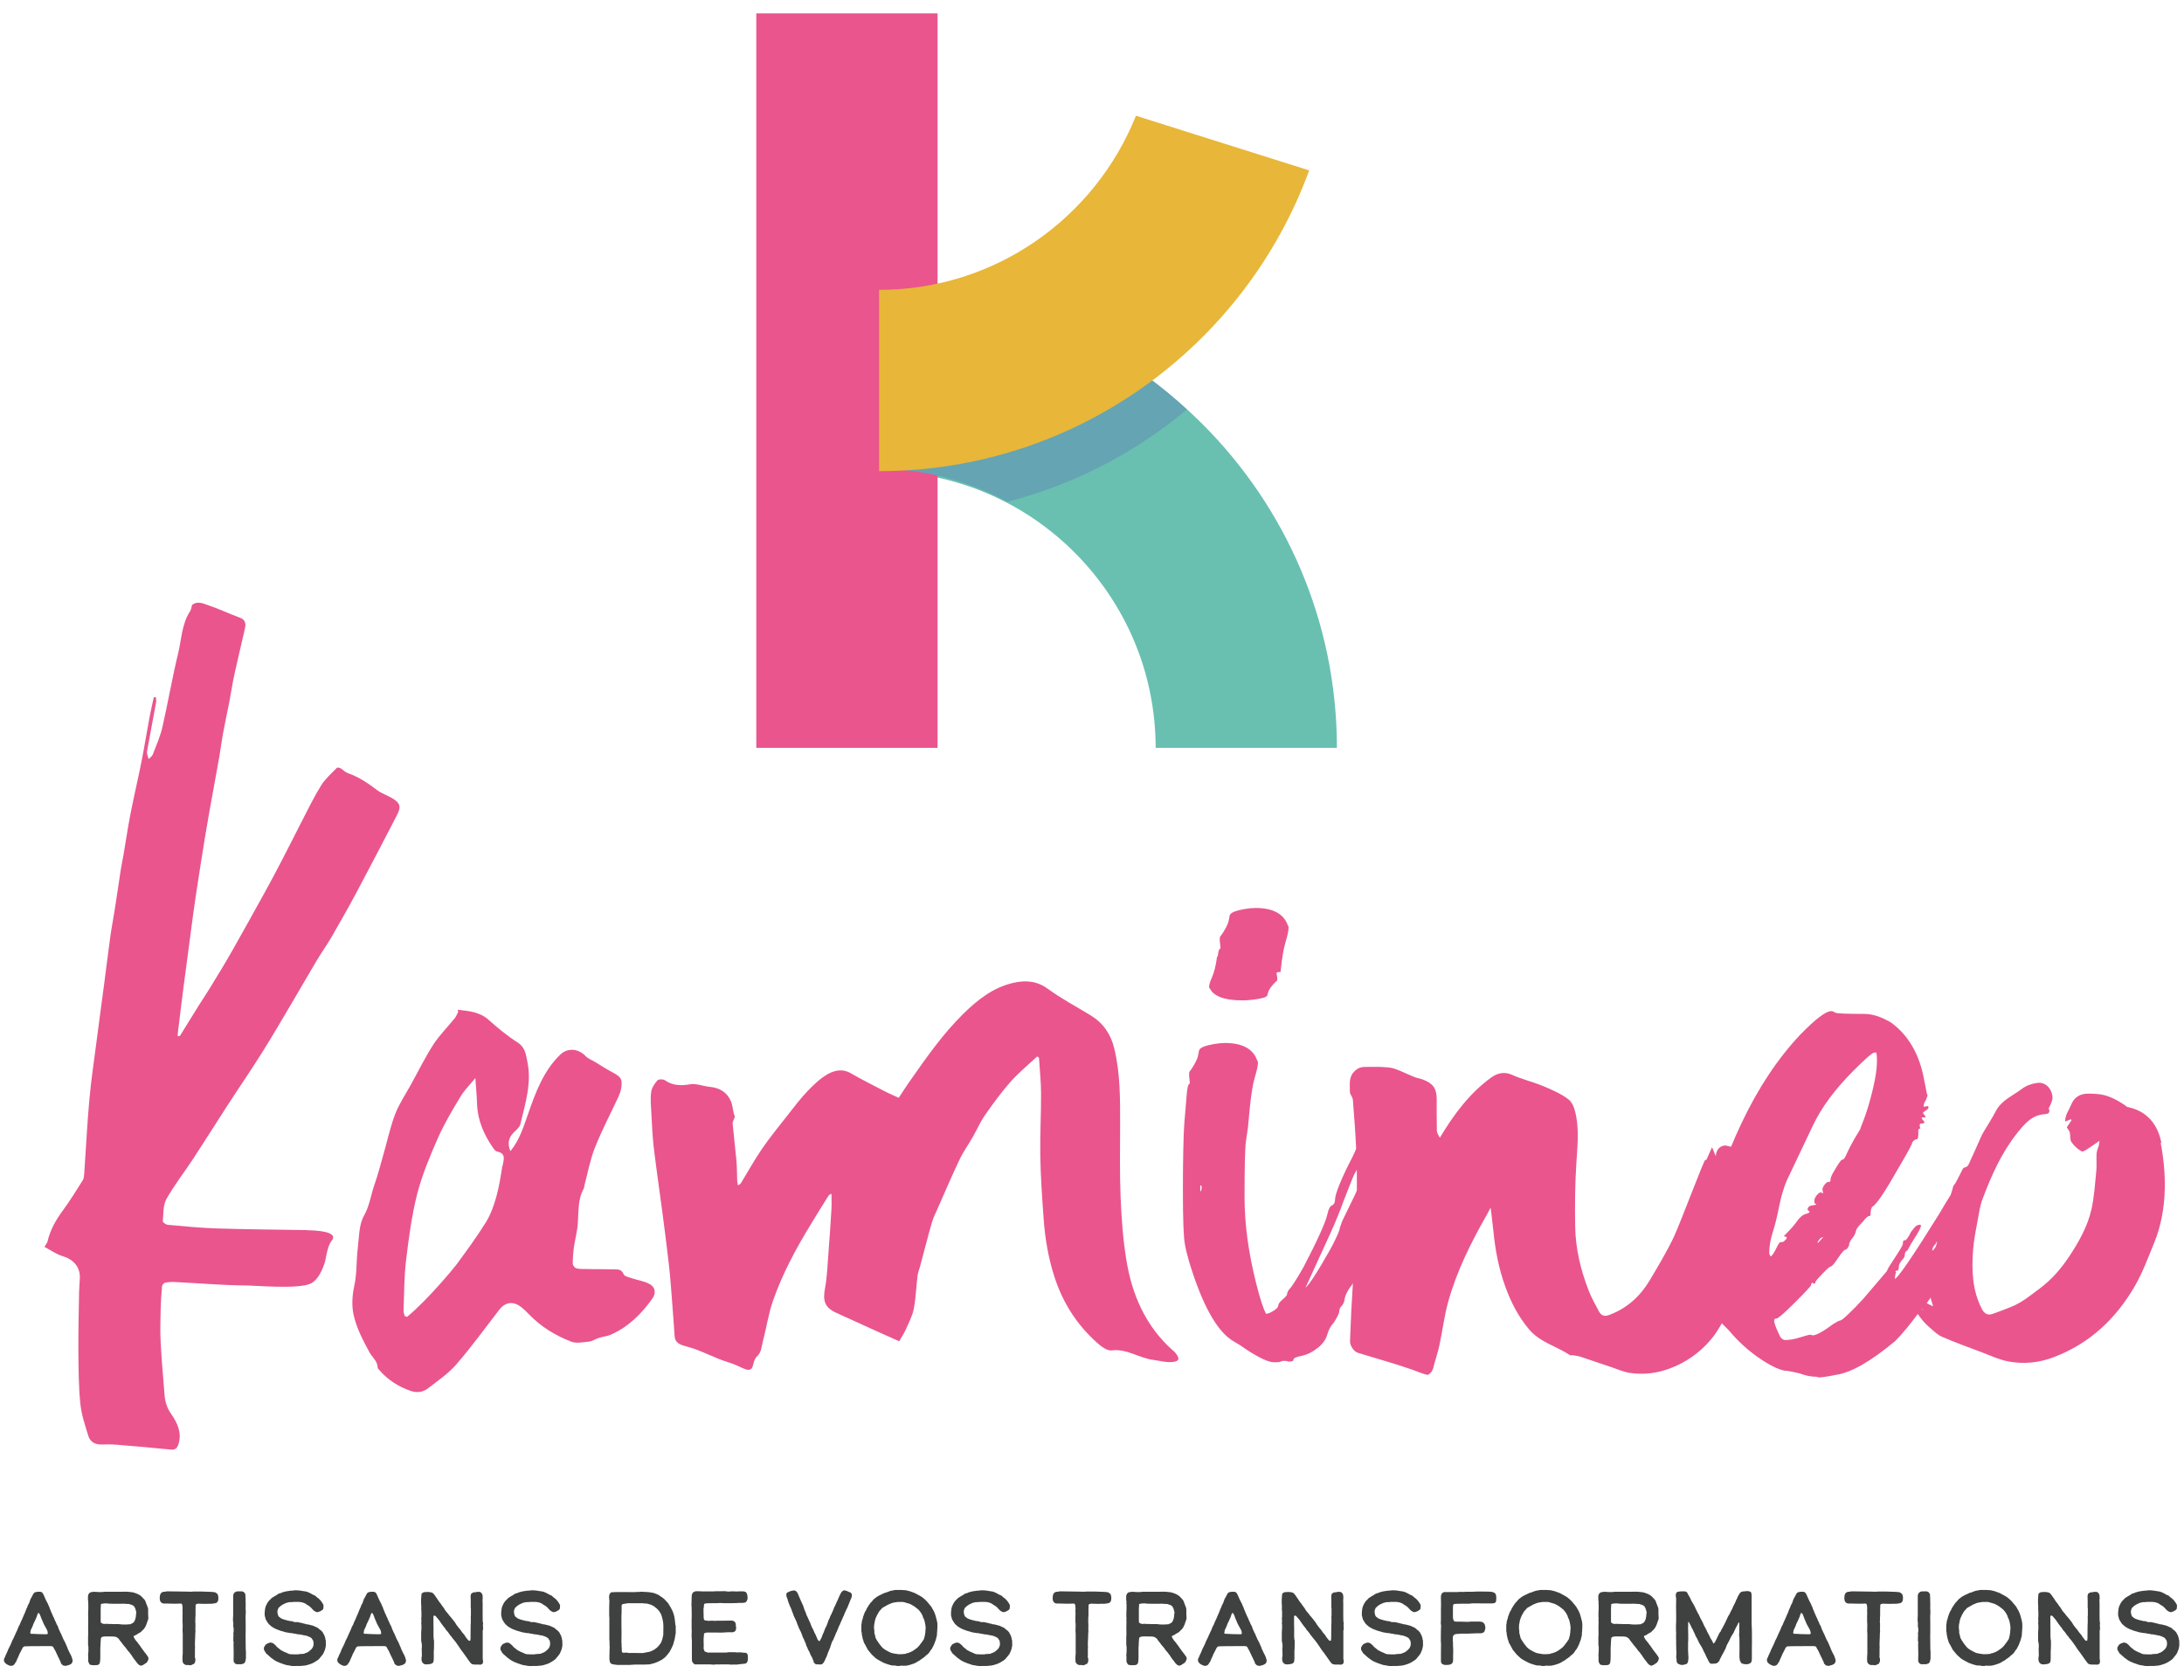 <svg width="117" height="90" viewBox="0 0 117 90" fill="none" xmlns="http://www.w3.org/2000/svg">
<g clip-path="url(#clip0_1007_466)">
<path d="M61.909 40.061H71.62C71.62 26.539 60.618 15.537 47.092 15.537V25.249C55.259 25.249 61.909 31.894 61.909 40.061Z" fill="#69C0B1"/>
<path d="M50.227 0.716H40.516V40.061H50.227V0.716Z" fill="#EA558D"/>
<path d="M53.964 26.881C57.552 25.961 60.822 24.245 63.583 21.938C60.937 19.482 57.756 17.6 54.232 16.499C52.303 17.419 50.148 17.937 47.873 17.937V25.133C50.065 25.272 52.128 25.892 53.964 26.886V26.881Z" fill="#65A4B2"/>
<path d="M60.854 6.2C58.671 11.662 53.33 15.528 47.096 15.528V25.239C57.663 25.239 66.694 18.52 70.135 9.128L60.854 6.2Z" fill="#E8B638"/>
<path d="M0.546 89.229L0.472 89.21L0.37 89.159L0.292 89.099L0.236 89.034L0.213 88.97V88.873L0.264 88.771L0.296 88.688L0.324 88.627L0.356 88.563L0.407 88.447L0.439 88.359L0.546 88.147L0.601 88.026L0.652 87.897L0.74 87.726L0.796 87.596L0.833 87.518L0.87 87.434L0.916 87.342L0.994 87.143L1.059 87.028L1.105 86.907L1.184 86.741L1.272 86.533L1.323 86.422L1.406 86.209L1.466 86.079L1.494 85.996L1.545 85.904L1.582 85.825L1.591 85.779L1.614 85.723L1.642 85.645L1.679 85.589L1.711 85.525L1.744 85.464L1.767 85.418L1.804 85.353L1.868 85.298L2.007 85.27H2.155L2.229 85.289L2.289 85.344L2.326 85.418L2.359 85.483L2.414 85.612L2.47 85.733L2.576 85.936L2.608 86.024L2.645 86.093L2.678 86.195L2.724 86.297L2.752 86.375L2.789 86.454L2.849 86.593L2.909 86.713L2.946 86.815L2.983 86.879L3.006 86.94L3.043 87.023L3.094 87.111L3.126 87.199L3.159 87.296L3.191 87.351L3.219 87.425L3.274 87.527L3.321 87.638L3.395 87.809L3.496 87.999L3.552 88.133L3.589 88.216L3.612 88.267L3.635 88.341L3.7 88.475L3.751 88.581L3.778 88.627L3.829 88.734L3.866 88.85L3.894 88.942L3.871 89.062L3.811 89.136L3.7 89.192L3.506 89.243L3.376 89.215L3.325 89.169L3.27 89.113L3.251 89.039L3.2 88.933L3.14 88.803L3.108 88.743L3.057 88.632L2.997 88.503L2.974 88.452L2.937 88.387L2.886 88.299L2.849 88.225L2.793 88.188L2.682 88.179H2.544L1.896 88.184H1.711L1.568 88.188H1.489L1.397 88.193H1.309L1.235 88.239L1.203 88.29L1.092 88.512L1.036 88.609L1.018 88.669L0.99 88.725L0.957 88.803L0.911 88.896L0.883 88.979L0.828 89.067L0.763 89.164L0.703 89.215L0.615 89.238H0.523L0.546 89.229ZM2.516 87.545H2.521L2.539 87.536L2.562 87.485L2.544 87.383L2.511 87.3L2.391 87.083L2.336 86.977L2.262 86.801L2.215 86.695L2.178 86.593L2.118 86.449L2.053 86.394L2.007 86.482L1.961 86.621L1.868 86.833L1.794 86.981L1.744 87.12L1.697 87.222L1.642 87.333V87.379L1.623 87.43V87.485L1.66 87.522H1.753L1.855 87.527L2.007 87.536L2.377 87.545H2.507H2.516Z" fill="#3F4040"/>
<path d="M7.501 89.215L7.446 89.183L7.4 89.146L7.34 89.081L7.275 88.988L7.229 88.933L7.182 88.873L7.136 88.808L7.085 88.734L7.053 88.678L7.007 88.623L6.947 88.535L6.859 88.438L6.799 88.359L6.748 88.285L6.674 88.198L6.59 88.1L6.526 88.008L6.438 87.902L6.382 87.823L6.35 87.777L6.313 87.749L6.257 87.712L6.202 87.684L6.142 87.675L6.068 87.666H6.017L5.675 87.661L5.541 87.67L5.43 87.707L5.402 87.795L5.393 87.943L5.383 88.073V88.137L5.374 88.281V88.544V88.591V88.79L5.37 88.905L5.36 88.984L5.351 89.072L5.323 89.127L5.296 89.159L5.263 89.178L5.208 89.197H5.143L5.041 89.206L4.921 89.197L4.861 89.187L4.805 89.164L4.755 89.076L4.727 88.998V88.729L4.718 88.674L4.736 88.457V88.211L4.718 88.124V87.643L4.727 87.578V87.532L4.722 87.277V87.171L4.727 86.954V86.838L4.722 86.759L4.731 86.704L4.722 86.639V86.491V86.459V86.403L4.727 86.302V86.278L4.731 86.195V85.927L4.722 85.871L4.731 85.816L4.713 85.71V85.497L4.741 85.404L4.773 85.353L4.805 85.326L4.865 85.293L5.027 85.27L5.272 85.284H5.467L5.596 85.27H5.744H5.837H5.966H6.248H6.424L6.678 85.266H6.808L7.108 85.298L7.173 85.317L7.275 85.349L7.404 85.404L7.543 85.488L7.622 85.566L7.668 85.617L7.751 85.705L7.802 85.802L7.83 85.89L7.867 85.982L7.895 86.061L7.918 86.107L7.927 86.158L7.936 86.204V86.269V86.338V86.473L7.945 86.644V86.727L7.927 86.773L7.908 86.833L7.885 86.893L7.848 87.004L7.793 87.134L7.76 87.185L7.728 87.24L7.668 87.305L7.612 87.356L7.557 87.416L7.464 87.476L7.4 87.508L7.307 87.573L7.192 87.624L7.159 87.656V87.684L7.168 87.707L7.201 87.763L7.261 87.86L7.34 87.953L7.395 88.017L7.423 88.068L7.469 88.119L7.636 88.359L7.696 88.438L7.76 88.526L7.816 88.591L7.862 88.66L7.922 88.739L7.959 88.84L7.95 88.877L7.927 88.951L7.862 89.062L7.784 89.113L7.691 89.178L7.571 89.229L7.515 89.22L7.501 89.215ZM6.752 87.023H6.803L6.863 87.014H6.91H6.965L7.016 86.991L7.053 86.972L7.104 86.954L7.136 86.926L7.173 86.889L7.205 86.843L7.252 86.727L7.275 86.611L7.284 86.561V86.477L7.303 86.412L7.293 86.329L7.266 86.232L7.238 86.144L7.173 86.038L7.081 85.978L7.002 85.955L6.896 85.922H6.789L6.706 85.913H6.655L6.604 85.908H6.544L6.479 85.913H6.031L5.943 85.908H5.841L5.758 85.895H5.587L5.453 85.913L5.42 85.922L5.402 85.959V86.033L5.393 86.177V86.482V86.658V86.824L5.402 86.921L5.485 86.972L5.559 86.991H5.633L5.735 86.986L5.795 86.995H5.915L6.031 87H6.063H6.183H6.331L6.563 87.023H6.752Z" fill="#3F4040"/>
<path d="M10.086 89.196H9.994L9.938 89.187L9.86 89.141L9.832 89.109L9.8 89.076L9.777 88.97V88.771L9.781 88.688L9.79 88.581V88.443V88.336V88.124V87.906V87.518L9.781 87.384V87.277L9.786 87.134V86.986L9.777 86.893V86.565L9.781 86.449V86.403L9.777 86.348V86.26L9.781 86.186V86.14L9.777 86.079L9.767 85.987L9.74 85.922L9.716 85.904H9.601L9.467 85.908H9.42H9.346H9.245L8.889 85.899H8.773L8.694 85.885L8.644 85.848L8.597 85.797L8.565 85.719L8.556 85.585L8.574 85.437L8.625 85.34L8.69 85.293L8.755 85.27H8.833L8.921 85.247H9.032L9.309 85.252H9.337L9.661 85.256H9.735L9.864 85.261H9.985L10.133 85.266H10.267L10.373 85.256H10.484H10.618H10.762L11.293 85.275L11.428 85.284L11.539 85.303L11.659 85.395L11.696 85.529V85.654L11.687 85.733L11.668 85.779L11.645 85.811L11.608 85.858L11.502 85.89L11.33 85.913H11.141L10.997 85.918L10.6 85.908L10.512 85.931L10.479 85.982V86.098L10.475 86.228V86.334V86.445V86.542L10.466 86.657V86.792L10.461 86.847V86.912L10.47 86.972V87.009V87.083V87.203L10.461 87.259L10.47 87.305V87.365V87.425L10.461 87.485V87.569L10.456 87.647V87.735L10.452 87.814L10.443 87.869L10.452 87.901L10.443 87.985V88.133L10.447 88.216V88.267L10.443 88.327V88.378V88.429V88.655L10.438 88.729V88.78L10.456 88.817L10.466 88.873V88.933L10.461 88.998L10.438 89.062L10.405 89.122L10.368 89.141L10.267 89.187L10.207 89.21L10.096 89.192L10.086 89.196Z" fill="#3F4040"/>
<path d="M12.722 89.159L12.616 89.132L12.537 89.053L12.514 88.974V88.845L12.518 88.623V88.489L12.514 88.401V88.272L12.509 88.133V88.059L12.518 87.999L12.5 87.901V87.73L12.509 87.596L12.5 87.485L12.518 87.384V87.319L12.514 87.217L12.495 87.12V87.055L12.5 86.967L12.481 86.81V86.713L12.491 86.547V86.237V86.126V85.483L12.509 85.395L12.537 85.344L12.569 85.312L12.643 85.261L12.75 85.247H12.967L13.055 85.279L13.101 85.33L13.147 85.404V85.506L13.157 85.645V85.802L13.161 85.899V86.038L13.157 86.172L13.166 86.269V86.408L13.157 86.579V86.769L13.161 86.907V87.028V87.175V87.434L13.157 87.587V87.712L13.161 88.022V88.11L13.166 88.396L13.175 88.457V88.845L13.143 89.002L13.115 89.062L13.087 89.095L13.05 89.113L12.948 89.15H12.787H12.713L12.722 89.159Z" fill="#3F4040"/>
<path d="M15.641 89.243L15.567 89.234L15.474 89.215L15.326 89.192L15.16 89.136L15.049 89.099L14.836 89.011L14.688 88.928L14.623 88.877L14.531 88.813L14.373 88.674L14.253 88.567L14.189 88.461L14.138 88.369V88.258L14.189 88.165L14.249 88.087L14.341 88.036L14.397 88.017L14.452 87.994H14.526L14.6 88.013L14.656 88.045L14.79 88.165L14.813 88.202L14.836 88.225L14.998 88.355L15.063 88.406L15.123 88.433L15.234 88.493L15.354 88.54L15.442 88.586L15.52 88.609L15.576 88.618H15.664L15.715 88.623H15.747H15.83H15.964L16.048 88.605H16.131L16.196 88.595H16.27L16.33 88.572L16.376 88.549L16.45 88.526L16.542 88.47L16.663 88.369L16.741 88.276L16.76 88.23L16.792 88.147L16.801 88.04L16.783 87.902L16.69 87.754L16.579 87.689L16.519 87.661L16.436 87.633L16.358 87.61L16.274 87.601L16.191 87.578L16.112 87.569L16.038 87.55H15.96L15.844 87.522L15.729 87.508L15.668 87.49L15.553 87.481L15.331 87.444L15.252 87.425L15.188 87.402L15.076 87.374L14.966 87.337L14.887 87.305L14.799 87.273L14.679 87.213L14.591 87.157L14.568 87.148L14.508 87.097L14.434 87.032L14.397 87L14.364 86.954L14.318 86.889L14.29 86.838L14.235 86.75L14.179 86.533V86.371L14.189 86.278L14.207 86.149L14.23 86.066L14.253 86.01L14.281 85.955L14.304 85.904L14.341 85.844L14.401 85.76L14.572 85.589L14.628 85.562L14.707 85.506L14.799 85.46L14.873 85.404L14.933 85.372L14.984 85.349H15.035L15.09 85.312L15.289 85.256L15.396 85.238L15.525 85.219L15.585 85.21H15.659L15.779 85.192H15.89L15.941 85.196H15.978L16.172 85.219L16.205 85.233H16.251L16.307 85.243L16.358 85.252L16.422 85.261L16.566 85.317L16.621 85.349L16.672 85.372L16.746 85.418L16.885 85.478L16.963 85.552L17.084 85.645L17.19 85.756L17.282 85.89L17.333 85.987L17.324 86.153L17.315 86.186L17.292 86.223L17.245 86.26L17.144 86.32L17.037 86.357H16.949L16.861 86.311L16.806 86.274L16.746 86.214L16.653 86.112L16.575 86.047L16.524 86.01L16.431 85.959L16.371 85.908L16.242 85.853L16.154 85.83L16.006 85.811H15.904H15.756L15.622 85.825H15.511L15.345 85.862L15.183 85.936L15.118 85.973L15.03 86.033L14.919 86.135L14.887 86.218L14.864 86.283V86.385L14.882 86.482L14.915 86.57L14.942 86.607L14.989 86.639L15.067 86.699L15.183 86.746L15.354 86.796L15.46 86.82L15.525 86.838H15.585L15.659 86.856L15.71 86.866L15.77 86.894H15.863L15.974 86.898L16.038 86.917L16.131 86.935L16.242 86.963L16.297 86.981H16.353L16.376 87.004L16.519 87.023L16.774 87.088L16.894 87.143L17.009 87.194L17.102 87.268L17.134 87.3L17.213 87.356L17.296 87.453L17.329 87.518L17.361 87.578L17.384 87.615L17.393 87.661L17.426 87.749L17.435 87.828V87.851L17.453 87.86V87.939L17.458 88.142L17.435 88.272L17.412 88.359L17.384 88.438L17.356 88.493L17.347 88.531L17.31 88.595L17.259 88.669L17.213 88.72L17.176 88.771L17.148 88.799L17.111 88.85L17.06 88.9L16.996 88.947L16.903 89.007L16.848 89.039L16.811 89.062L16.755 89.09L16.7 89.113L16.663 89.132L16.584 89.155L16.473 89.192L16.33 89.224L16.196 89.234L16.112 89.243H16.001L15.784 89.247H15.65L15.641 89.243Z" fill="#3F4040"/>
<path d="M18.405 89.229L18.331 89.21L18.23 89.159L18.151 89.099L18.095 89.034L18.072 88.97V88.873L18.123 88.771L18.155 88.688L18.183 88.627L18.216 88.563L18.267 88.447L18.299 88.359L18.405 88.147L18.461 88.026L18.512 87.897L18.599 87.726L18.655 87.596L18.692 87.518L18.729 87.434L18.775 87.342L18.854 87.143L18.919 87.028L18.965 86.907L19.043 86.741L19.131 86.533L19.182 86.422L19.265 86.209L19.326 86.079L19.353 85.996L19.404 85.904L19.441 85.825L19.45 85.779L19.474 85.723L19.501 85.645L19.538 85.589L19.571 85.525L19.603 85.464L19.626 85.418L19.663 85.353L19.728 85.298L19.867 85.27H20.015L20.089 85.289L20.149 85.344L20.186 85.418L20.218 85.483L20.273 85.612L20.329 85.733L20.435 85.936L20.468 86.024L20.505 86.093L20.537 86.195L20.583 86.297L20.611 86.375L20.648 86.454L20.708 86.593L20.768 86.713L20.805 86.815L20.842 86.879L20.866 86.94L20.902 87.023L20.953 87.111L20.986 87.199L21.018 87.296L21.05 87.351L21.078 87.425L21.134 87.527L21.18 87.638L21.254 87.809L21.356 87.999L21.411 88.133L21.448 88.216L21.471 88.267L21.494 88.341L21.559 88.475L21.61 88.581L21.638 88.627L21.689 88.734L21.726 88.85L21.753 88.942L21.73 89.062L21.67 89.136L21.559 89.192L21.365 89.243L21.235 89.215L21.185 89.169L21.129 89.113L21.111 89.039L21.06 88.933L21 88.803L20.967 88.743L20.916 88.632L20.856 88.503L20.833 88.452L20.796 88.387L20.745 88.299L20.708 88.225L20.653 88.188L20.542 88.179H20.403L19.756 88.184H19.571L19.427 88.188H19.349L19.256 88.193H19.168L19.094 88.239L19.062 88.29L18.951 88.512L18.895 88.609L18.877 88.669L18.849 88.725L18.817 88.803L18.771 88.896L18.743 88.979L18.687 89.067L18.623 89.164L18.562 89.215L18.475 89.238H18.382L18.405 89.229ZM20.375 87.545H20.38L20.398 87.536L20.422 87.485L20.403 87.383L20.371 87.3L20.25 87.083L20.195 86.977L20.121 86.801L20.075 86.695L20.038 86.593L19.978 86.449L19.913 86.394L19.867 86.482L19.82 86.621L19.728 86.833L19.654 86.981L19.603 87.12L19.557 87.222L19.501 87.333V87.379L19.483 87.43V87.485L19.52 87.522H19.612L19.714 87.527L19.867 87.536L20.236 87.545H20.366H20.375Z" fill="#3F4040"/>
<path d="M22.762 89.164L22.646 89.085L22.6 89.002L22.582 88.914V88.812L22.6 88.706V88.6L22.596 88.526V88.429L22.591 88.322L22.6 88.244V88.1L22.582 87.994L22.563 87.888V87.629V87.536V87.439L22.568 87.379L22.577 87.222V87.055L22.568 86.972V86.921L22.577 86.833L22.568 86.736V86.699L22.577 86.597V86.459V86.338L22.568 86.241V86.186V86.112V86.001L22.559 85.904V85.649L22.568 85.585V85.529L22.577 85.441L22.586 85.367L22.614 85.344L22.716 85.289H22.799L22.905 85.279L23.026 85.289L23.141 85.312L23.215 85.363L23.303 85.474L23.359 85.557L23.451 85.691L23.53 85.811L23.604 85.899L23.678 86.01L23.756 86.112L23.789 86.158L23.844 86.255L23.904 86.334L23.997 86.44L24.071 86.542L24.131 86.607L24.242 86.741L24.376 86.916L24.459 87.051L24.593 87.226L24.649 87.286L24.695 87.351L24.769 87.457L24.871 87.573L24.973 87.73L25.028 87.795L25.065 87.846L25.121 87.892H25.181L25.199 87.865L25.208 87.744V87.629L25.213 87.074L25.222 86.916V86.713L25.218 86.611L25.227 86.533V86.163L25.218 86.107V86.019V85.908V85.737L25.213 85.58V85.474L25.245 85.372L25.292 85.34L25.352 85.307L25.403 85.298H25.477L25.537 85.275H25.699L25.763 85.307L25.814 85.363L25.851 85.451L25.86 85.594L25.851 85.723V85.784L25.856 85.89V85.973V86.052V86.135V86.19V86.565L25.86 86.852L25.879 86.935V86.986L25.87 87.06L25.879 87.175V87.236V87.286L25.86 87.347V88.156V88.239V88.868L25.879 88.96L25.87 89.095L25.81 89.15L25.763 89.173H25.708L25.588 89.169H25.412L25.296 89.15L25.222 89.099L25.144 88.998L25.051 88.868L24.829 88.554L24.723 88.415L24.667 88.336L24.547 88.156L24.413 87.966L24.311 87.837L24.228 87.74L24.172 87.656L24.122 87.606L24.006 87.439L23.932 87.351L23.881 87.3L23.844 87.226L23.779 87.152L23.65 86.981L23.544 86.824L23.479 86.736L23.405 86.657L23.359 86.597L23.326 86.565L23.271 86.542L23.22 86.57V86.676V86.805V87.032L23.224 87.203V87.656L23.234 87.795L23.252 87.901V88.073L23.248 88.304L23.238 88.461V88.66V88.748V88.822L23.234 88.919L23.224 89.007L23.188 89.076L23.132 89.113L23.081 89.132L22.993 89.15H22.919L22.882 89.164L22.767 89.15L22.762 89.164Z" fill="#3F4040"/>
<path d="M28.312 89.243L28.238 89.234L28.145 89.215L27.997 89.192L27.831 89.136L27.72 89.099L27.507 89.011L27.359 88.928L27.294 88.877L27.202 88.813L27.044 88.674L26.924 88.567L26.86 88.461L26.809 88.369V88.258L26.86 88.165L26.92 88.087L27.012 88.036L27.068 88.017L27.123 87.994H27.197L27.271 88.013L27.326 88.045L27.461 88.165L27.484 88.202L27.507 88.225L27.669 88.355L27.733 88.406L27.794 88.433L27.905 88.493L28.025 88.54L28.113 88.586L28.191 88.609L28.247 88.618H28.335L28.386 88.623H28.418H28.501H28.635L28.718 88.605H28.802L28.866 88.595H28.941L29.001 88.572L29.047 88.549L29.121 88.526L29.213 88.47L29.334 88.369L29.412 88.276L29.431 88.23L29.463 88.147L29.472 88.04L29.454 87.902L29.361 87.754L29.25 87.689L29.19 87.661L29.107 87.633L29.028 87.61L28.945 87.601L28.862 87.578L28.783 87.569L28.709 87.55H28.631L28.515 87.522L28.399 87.508L28.339 87.49L28.224 87.481L28.002 87.444L27.923 87.425L27.858 87.402L27.747 87.374L27.636 87.337L27.558 87.305L27.47 87.273L27.35 87.213L27.262 87.157L27.239 87.148L27.179 87.097L27.105 87.032L27.068 87L27.035 86.954L26.989 86.889L26.961 86.838L26.906 86.75L26.85 86.533V86.371L26.86 86.278L26.878 86.149L26.901 86.066L26.924 86.01L26.952 85.955L26.975 85.904L27.012 85.844L27.072 85.76L27.243 85.589L27.299 85.562L27.377 85.506L27.47 85.46L27.544 85.404L27.604 85.372L27.655 85.349H27.706L27.761 85.312L27.96 85.256L28.067 85.238L28.196 85.219L28.256 85.21H28.33L28.45 85.192H28.561L28.612 85.196H28.649L28.843 85.219L28.876 85.233H28.922L28.977 85.243L29.028 85.252L29.093 85.261L29.236 85.317L29.292 85.349L29.343 85.372L29.417 85.418L29.556 85.478L29.634 85.552L29.754 85.645L29.861 85.756L29.953 85.89L30.004 85.987L29.995 86.153L29.986 86.186L29.962 86.223L29.916 86.26L29.814 86.32L29.708 86.357H29.62L29.532 86.311L29.477 86.274L29.417 86.214L29.324 86.112L29.246 86.047L29.195 86.01L29.102 85.959L29.042 85.908L28.913 85.853L28.825 85.83L28.677 85.811H28.575H28.427L28.293 85.825H28.182L28.016 85.862L27.854 85.936L27.789 85.973L27.701 86.033L27.59 86.135L27.558 86.218L27.535 86.283V86.385L27.553 86.482L27.585 86.57L27.613 86.607L27.66 86.639L27.738 86.699L27.854 86.746L28.025 86.796L28.131 86.82L28.196 86.838H28.256L28.33 86.856L28.381 86.866L28.441 86.894H28.534L28.645 86.898L28.709 86.917L28.802 86.935L28.913 86.963L28.968 86.981H29.024L29.047 87.004L29.19 87.023L29.445 87.088L29.565 87.143L29.68 87.194L29.773 87.268L29.805 87.3L29.884 87.356L29.967 87.453L30 87.518L30.032 87.578L30.055 87.615L30.064 87.661L30.097 87.749L30.106 87.828V87.851L30.124 87.86V87.939L30.129 88.142L30.106 88.272L30.083 88.359L30.055 88.438L30.027 88.493L30.018 88.531L29.981 88.595L29.93 88.669L29.884 88.72L29.847 88.771L29.819 88.799L29.782 88.85L29.731 88.9L29.666 88.947L29.574 89.007L29.519 89.039L29.482 89.062L29.426 89.09L29.371 89.113L29.334 89.132L29.255 89.155L29.144 89.192L29.001 89.224L28.866 89.234L28.783 89.243H28.672L28.455 89.247H28.321L28.312 89.243Z" fill="#3F4040"/>
<path d="M33.051 89.183L32.907 89.169L32.778 89.141L32.718 89.104L32.69 89.072L32.667 88.998L32.648 88.896V88.651L32.653 88.591V88.526V88.406L32.662 88.272L32.653 88.1V87.943L32.644 87.809V86.912V86.769V86.662L32.635 86.547V86.403V86.241V86.121L32.639 85.936L32.648 85.77L32.63 85.612V85.497L32.653 85.404L32.704 85.33L32.755 85.293H32.856L33.018 85.284H33.12H33.18H33.319L34.022 85.289L34.105 85.279H34.244L34.387 85.266L34.531 85.279H34.609L34.642 85.284H34.692L34.771 85.293L34.956 85.321L35.039 85.34L35.155 85.386L35.266 85.432L35.331 85.478L35.423 85.538L35.502 85.594L35.58 85.654L35.701 85.784L35.802 85.895L35.858 85.992L35.941 86.126L35.992 86.232L36.029 86.302L36.061 86.385L36.098 86.496L36.126 86.611L36.135 86.658L36.154 86.787L36.172 86.958L36.181 87.041L36.2 87.102V87.213V87.356V87.49L36.172 87.638L36.145 87.8L36.108 87.934L36.057 88.114L36.01 88.216L35.959 88.327L35.927 88.382L35.89 88.461L35.802 88.581L35.71 88.692L35.627 88.78L35.548 88.845L35.465 88.905L35.344 88.97L35.215 89.03L35.164 89.053L35.09 89.081L35.016 89.104L34.799 89.159L34.531 89.169H34.179H34.036L33.74 89.187H33.555H33.402H33.296H33.041L33.051 89.183ZM34.42 88.554L34.558 88.531L34.692 88.503L34.799 88.484L34.938 88.429L35.048 88.369L35.197 88.262L35.307 88.142L35.409 88.003L35.469 87.855L35.506 87.707L35.534 87.573V87.472L35.539 87.106L35.529 86.944L35.511 86.824L35.488 86.718L35.451 86.584L35.414 86.473L35.368 86.394L35.317 86.315L35.215 86.195L35.053 86.061L34.924 85.987L34.845 85.955L34.642 85.899H34.563L34.424 85.885H33.777H33.61L33.536 85.904L33.434 85.913L33.347 85.936L33.31 85.973L33.3 86.033V86.117V86.223V86.399L33.291 86.547V87.041L33.296 87.411V87.569L33.291 87.953L33.3 88.063V88.207L33.31 88.304V88.443L33.328 88.517L33.411 88.54L33.49 88.531H33.583L33.694 88.549H34.026L34.415 88.554H34.42Z" fill="#3F4040"/>
<path d="M39.229 89.173H39.192H39.142L39.012 89.159H38.901H38.827H38.67L38.554 89.164H38.448L38.36 89.159L38.281 89.173H38.194H38.166L38.045 89.159H37.694H37.495H37.227L37.139 89.104L37.074 88.993L37.065 88.859V88.295V88.165V87.888L37.056 87.772V87.716L37.051 87.638V87.555L37.056 87.421V87.402V87.351V87.286L37.051 87.236V87.102V86.87V86.713L37.056 86.621V86.459L37.051 86.098L37.042 86.001V85.931L37.047 85.867V85.76L37.051 85.7V85.594L37.06 85.446L37.084 85.372L37.121 85.312L37.181 85.275L37.227 85.252L37.287 85.242H37.449L37.68 85.252H38.203L38.318 85.242H38.489L38.85 85.238L38.97 85.256H39.091L39.178 85.247H39.336L39.424 85.256L39.646 85.247H39.706H39.789L39.877 85.256L39.96 85.289L40.006 85.353L40.039 85.464L40.048 85.58V85.649L40.011 85.751L39.951 85.83L39.891 85.853L39.761 85.867H39.562L39.447 85.876H39.396L39.22 85.881H38.748L38.619 85.871H38.563L38.453 85.881H38.157L38.055 85.885H37.934L37.828 85.89L37.726 85.918L37.708 86.005V86.103L37.689 86.14V86.362L37.694 86.5V86.644L37.717 86.773L37.782 86.81H37.828L37.948 86.829L38.092 86.819H38.184L38.3 86.829L38.42 86.819H38.841L39.146 86.815H39.229L39.322 86.847L39.387 86.912L39.41 86.972L39.419 87.028V87.074L39.438 87.203L39.419 87.319L39.382 87.384L39.271 87.439H38.975L38.651 87.458H38.476L38.416 87.453H38.189H38.124H38.022H37.888L37.824 87.462L37.749 87.485L37.712 87.518V87.596L37.703 87.68L37.694 87.772V87.975L37.699 88.082V88.17L37.694 88.318L37.745 88.461L37.902 88.526H38.443H38.6H38.915L39.031 88.507H39.364L39.428 88.517H39.706L39.844 88.535H39.918L39.965 88.544L40.016 88.577L40.048 88.627L40.066 88.729V88.845L40.062 88.91L40.053 88.97L40.029 89.034L39.997 89.081L39.96 89.104L39.905 89.122L39.627 89.15L39.484 89.169H39.215L39.229 89.173Z" fill="#3F4040"/>
<path d="M43.822 89.169L43.707 89.15L43.67 89.132L43.633 89.095L43.586 89.039V88.984L43.535 88.882L43.526 88.831L43.503 88.794L43.429 88.66L43.374 88.526L43.346 88.466L43.295 88.378L43.249 88.267L43.193 88.147L43.156 88.022L43.092 87.883L43.059 87.795L43.013 87.721L42.98 87.62L42.957 87.559L42.939 87.508L42.902 87.421L42.796 87.208L42.777 87.157L42.745 87.074L42.717 87.009L42.685 86.921L42.675 86.884L42.629 86.787L42.555 86.63L42.509 86.523L42.486 86.473V86.436L42.453 86.376L42.426 86.302L42.393 86.2L42.365 86.149V86.117L42.328 86.066L42.278 85.936L42.222 85.788L42.185 85.654L42.153 85.576L42.134 85.52L42.125 85.455V85.391L42.148 85.34L42.167 85.317L42.245 85.279L42.365 85.229L42.5 85.201H42.578L42.657 85.247L42.712 85.312L42.74 85.367L42.772 85.441L42.828 85.576L42.916 85.779L43.031 86.029L43.068 86.149L43.105 86.255L43.129 86.302L43.175 86.417L43.212 86.537L43.239 86.574L43.263 86.63L43.309 86.732L43.36 86.847L43.411 86.954L43.438 87.032L43.462 87.088L43.489 87.162L43.545 87.259L43.605 87.393L43.642 87.481L43.674 87.532L43.711 87.62L43.762 87.731L43.799 87.828L43.845 87.883L43.878 87.915L43.91 87.906L43.942 87.86L43.97 87.8L44.002 87.749L44.035 87.661L44.081 87.532L44.118 87.467L44.137 87.411L44.174 87.323L44.201 87.249L44.211 87.217L44.243 87.166L44.28 87.088L44.308 87.014L44.331 86.949L44.354 86.898L44.373 86.824L44.428 86.713L44.465 86.625L44.493 86.547L44.53 86.487L44.562 86.412L44.59 86.352L44.622 86.283L44.65 86.209L44.669 86.163L44.696 86.089L44.742 86.01L44.779 85.922L44.83 85.807L44.886 85.691L44.918 85.612L44.941 85.566L44.96 85.515L44.997 85.441L45.048 85.335L45.108 85.252L45.196 85.201L45.246 85.192L45.339 85.219L45.427 85.252L45.519 85.298H45.552L45.626 85.381L45.635 85.474V85.506L45.607 85.603L45.556 85.714L45.529 85.788L45.45 85.982L45.399 86.112L45.353 86.2L45.274 86.366L45.242 86.445L45.214 86.523L45.186 86.584L45.163 86.621L45.145 86.671L45.089 86.801L45.038 86.912L45.02 86.949L44.997 87.018L44.964 87.078L44.941 87.125L44.918 87.176L44.909 87.213L44.881 87.273L44.835 87.393L44.784 87.49L44.756 87.564L44.738 87.615L44.719 87.647L44.701 87.694L44.673 87.763L44.636 87.846L44.571 87.957L44.516 88.119L44.483 88.216L44.474 88.267L44.442 88.322L44.423 88.378L44.396 88.438L44.363 88.517L44.326 88.614L44.308 88.678L44.285 88.734L44.234 88.84L44.178 88.97L44.141 89.03L44.123 89.062L44.077 89.118L44.03 89.15L43.947 89.169L43.79 89.15L43.822 89.169Z" fill="#3F4040"/>
<path d="M48.225 89.243H48.049L47.938 89.219H47.799L47.697 89.196L47.642 89.178L47.568 89.159L47.466 89.122L47.332 89.072L47.221 89.011L47.166 88.984L47.105 88.947L47.032 88.91L46.981 88.873L46.925 88.84L46.846 88.766L46.754 88.683L46.694 88.623L46.495 88.382L46.416 88.234L46.352 88.114L46.278 87.985L46.245 87.865L46.218 87.791L46.19 87.656L46.167 87.546V87.481L46.144 87.388V87.31V87.217V87.055L46.162 86.949L46.171 86.847L46.218 86.708L46.236 86.621L46.282 86.491L46.338 86.348L46.389 86.269L46.444 86.149L46.55 85.982L46.643 85.853L46.699 85.802L46.736 85.751L46.791 85.691L46.846 85.635L46.893 85.612L46.953 85.552L47.101 85.469L47.235 85.404L47.392 85.33L47.508 85.298L47.582 85.266L47.73 85.215L47.868 85.192L47.956 85.173H48.09H48.285L48.419 85.182H48.479L48.581 85.201L48.692 85.229L48.766 85.247L48.816 85.27L48.9 85.298L48.978 85.326L49.057 85.363L49.145 85.414L49.261 85.474L49.418 85.571L49.533 85.668L49.649 85.779L49.788 85.945L49.876 86.052L49.913 86.107L49.945 86.172L49.982 86.228L50.033 86.325L50.088 86.454L50.121 86.565L50.148 86.653L50.158 86.704L50.181 86.778L50.209 86.916L50.218 87.004V87.171L50.213 87.263L50.204 87.407L50.195 87.495V87.582L50.172 87.694L50.153 87.758L50.13 87.851L50.079 87.985L50.033 88.105L49.982 88.211L49.945 88.276L49.917 88.332L49.871 88.387L49.834 88.438L49.801 88.489L49.778 88.526L49.746 88.563L49.686 88.623L49.612 88.678L49.561 88.729L49.524 88.762L49.473 88.799L49.427 88.836L49.371 88.868L49.334 88.9L49.27 88.947L49.159 89.007L49.038 89.081L48.946 89.118L48.886 89.141L48.77 89.178L48.632 89.215L48.516 89.233H48.354L48.225 89.224V89.243ZM48.414 88.6H48.488L48.521 88.591L48.548 88.572L48.571 88.563L48.645 88.554L48.719 88.521L48.784 88.498L48.891 88.443L49.002 88.369L49.145 88.262L49.228 88.174L49.256 88.142L49.302 88.077L49.385 87.971L49.496 87.804L49.529 87.684L49.552 87.578L49.57 87.458L49.58 87.31L49.589 87.231L49.58 87.088L49.543 86.889L49.506 86.759L49.45 86.644L49.422 86.551L49.39 86.491L49.344 86.403L49.279 86.32L49.242 86.269L49.182 86.209L48.992 86.061L48.816 85.955L48.71 85.908L48.594 85.876L48.548 85.862L48.474 85.839L48.382 85.816H48.077L47.993 85.834L47.892 85.844L47.762 85.881L47.577 85.959L47.267 86.135L47.212 86.195L47.166 86.251L47.133 86.278L47.069 86.371L47.018 86.468L46.99 86.505L46.967 86.565L46.93 86.639L46.897 86.727L46.87 86.815L46.86 86.893L46.833 87.014L46.823 87.152V87.217L46.833 87.296L46.842 87.384V87.495L46.865 87.555L46.888 87.656L46.907 87.74L46.971 87.86L47.105 88.059L47.212 88.193L47.249 88.239L47.337 88.318L47.448 88.392L47.485 88.415L47.508 88.424L47.609 88.48L47.725 88.535L47.818 88.563L47.975 88.591L48.132 88.614H48.266L48.428 88.605L48.414 88.6Z" fill="#3F4040"/>
<path d="M52.409 89.243L52.335 89.234L52.243 89.215L52.095 89.192L51.928 89.136L51.817 89.099L51.605 89.011L51.457 88.928L51.392 88.877L51.299 88.813L51.142 88.674L51.022 88.567L50.957 88.461L50.906 88.369V88.258L50.957 88.165L51.017 88.087L51.11 88.036L51.165 88.017L51.221 87.994H51.295L51.369 88.013L51.424 88.045L51.558 88.165L51.581 88.202L51.605 88.225L51.766 88.355L51.831 88.406L51.891 88.433L52.002 88.493L52.123 88.54L52.21 88.586L52.289 88.609L52.344 88.618H52.432L52.483 88.623H52.516H52.599H52.733L52.816 88.605H52.899L52.964 88.595H53.038L53.098 88.572L53.145 88.549L53.218 88.526L53.311 88.47L53.431 88.369L53.51 88.276L53.528 88.23L53.561 88.147L53.57 88.04L53.551 87.902L53.459 87.754L53.348 87.689L53.288 87.661L53.205 87.633L53.126 87.61L53.043 87.601L52.959 87.578L52.881 87.569L52.807 87.55H52.728L52.613 87.522L52.497 87.508L52.437 87.49L52.321 87.481L52.099 87.444L52.021 87.425L51.956 87.402L51.845 87.374L51.734 87.337L51.655 87.305L51.568 87.273L51.447 87.213L51.359 87.157L51.336 87.148L51.276 87.097L51.202 87.032L51.165 87L51.133 86.954L51.087 86.889L51.059 86.838L51.003 86.75L50.948 86.533V86.371L50.957 86.278L50.976 86.149L50.999 86.066L51.022 86.01L51.05 85.955L51.073 85.904L51.11 85.844L51.17 85.76L51.341 85.589L51.397 85.562L51.475 85.506L51.568 85.46L51.642 85.404L51.702 85.372L51.752 85.349H51.803L51.859 85.312L52.058 85.256L52.164 85.238L52.294 85.219L52.354 85.21H52.428L52.548 85.192H52.659L52.71 85.196H52.747L52.941 85.219L52.973 85.233H53.02L53.075 85.243L53.126 85.252L53.191 85.261L53.334 85.317L53.39 85.349L53.441 85.372L53.514 85.418L53.653 85.478L53.732 85.552L53.852 85.645L53.958 85.756L54.051 85.89L54.102 85.987L54.093 86.153L54.083 86.186L54.06 86.223L54.014 86.26L53.912 86.32L53.806 86.357H53.718L53.63 86.311L53.575 86.274L53.514 86.214L53.422 86.112L53.343 86.047L53.292 86.01L53.2 85.959L53.14 85.908L53.01 85.853L52.922 85.83L52.775 85.811H52.673H52.525L52.391 85.825H52.28L52.113 85.862L51.951 85.936L51.887 85.973L51.799 86.033L51.688 86.135L51.655 86.218L51.632 86.283V86.385L51.651 86.482L51.683 86.57L51.711 86.607L51.757 86.639L51.836 86.699L51.951 86.746L52.123 86.796L52.229 86.82L52.294 86.838H52.354L52.428 86.856L52.479 86.866L52.539 86.894H52.631L52.742 86.898L52.807 86.917L52.899 86.935L53.01 86.963L53.066 86.981H53.121L53.145 87.004L53.288 87.023L53.542 87.088L53.663 87.143L53.778 87.194L53.871 87.268L53.903 87.3L53.982 87.356L54.065 87.453L54.097 87.518L54.13 87.578L54.153 87.615L54.162 87.661L54.194 87.749L54.203 87.828V87.851L54.222 87.86V87.939L54.227 88.142L54.203 88.272L54.18 88.359L54.153 88.438L54.125 88.493L54.116 88.531L54.079 88.595L54.028 88.669L53.982 88.72L53.945 88.771L53.917 88.799L53.88 88.85L53.829 88.9L53.764 88.947L53.672 89.007L53.616 89.039L53.579 89.062L53.524 89.09L53.468 89.113L53.431 89.132L53.353 89.155L53.242 89.192L53.098 89.224L52.964 89.234L52.881 89.243H52.77L52.553 89.247H52.419L52.409 89.243Z" fill="#3F4040"/>
<path d="M57.922 89.196H57.83L57.774 89.187L57.696 89.141L57.668 89.109L57.636 89.076L57.612 88.97V88.771L57.617 88.688L57.626 88.581V88.443V88.336V88.124V87.906V87.518L57.617 87.384V87.277L57.622 87.134V86.986L57.612 86.893V86.565L57.617 86.449V86.403L57.612 86.348V86.26L57.617 86.186V86.14L57.612 86.079L57.603 85.987L57.575 85.922L57.552 85.904H57.437L57.303 85.908H57.256H57.182H57.081L56.725 85.899H56.609L56.53 85.885L56.48 85.848L56.433 85.797L56.401 85.719L56.392 85.585L56.41 85.437L56.461 85.34L56.526 85.293L56.59 85.27H56.669L56.757 85.247H56.868L57.145 85.252H57.173L57.497 85.256H57.571L57.7 85.261H57.821L57.969 85.266H58.103L58.209 85.256H58.32H58.454H58.597L59.129 85.275L59.263 85.284L59.374 85.303L59.495 85.395L59.532 85.529V85.654L59.522 85.733L59.504 85.779L59.481 85.811L59.444 85.858L59.337 85.89L59.166 85.913H58.977L58.833 85.918L58.436 85.908L58.348 85.931L58.315 85.982V86.098L58.311 86.228V86.334V86.445V86.542L58.301 86.657V86.792L58.297 86.847V86.912L58.306 86.972V87.009V87.083V87.203L58.297 87.259L58.306 87.305V87.365V87.425L58.297 87.485V87.569L58.292 87.647V87.735L58.288 87.814L58.278 87.869L58.288 87.901L58.278 87.985V88.133L58.283 88.216V88.267L58.278 88.327V88.378V88.429V88.655L58.274 88.729V88.78L58.292 88.817L58.301 88.873V88.933L58.297 88.998L58.274 89.062L58.241 89.122L58.204 89.141L58.103 89.187L58.043 89.21L57.932 89.192L57.922 89.196Z" fill="#3F4040"/>
<path d="M63.12 89.215L63.064 89.183L63.018 89.146L62.958 89.081L62.893 88.988L62.847 88.933L62.8 88.873L62.754 88.808L62.703 88.734L62.671 88.678L62.625 88.623L62.565 88.535L62.477 88.438L62.417 88.359L62.366 88.285L62.292 88.198L62.209 88.1L62.144 88.008L62.056 87.902L62.001 87.823L61.968 87.777L61.931 87.749L61.876 87.712L61.82 87.684L61.76 87.675L61.686 87.666H61.635L61.293 87.661L61.159 87.67L61.048 87.707L61.02 87.795L61.011 87.943L61.002 88.073V88.137L60.992 88.281V88.544V88.591V88.79L60.988 88.905L60.978 88.984L60.969 89.072L60.941 89.127L60.914 89.159L60.881 89.178L60.826 89.197H60.761L60.659 89.206L60.539 89.197L60.479 89.187L60.424 89.164L60.373 89.076L60.345 88.998V88.729L60.336 88.674L60.354 88.457V88.211L60.336 88.124V87.643L60.345 87.578V87.532L60.34 87.277V87.171L60.345 86.954V86.838L60.34 86.759L60.35 86.704L60.34 86.639V86.491V86.459V86.403L60.345 86.302V86.278L60.35 86.195V85.927L60.34 85.871L60.35 85.816L60.331 85.71V85.497L60.359 85.404L60.391 85.353L60.424 85.326L60.484 85.293L60.645 85.27L60.891 85.284H61.085L61.214 85.27H61.362H61.455H61.584H61.866H62.042L62.297 85.266H62.426L62.727 85.298L62.791 85.317L62.893 85.349L63.023 85.404L63.161 85.488L63.24 85.566L63.286 85.617L63.369 85.705L63.42 85.802L63.448 85.89L63.485 85.982L63.513 86.061L63.536 86.107L63.545 86.158L63.554 86.204V86.269V86.338V86.473L63.564 86.644V86.727L63.545 86.773L63.527 86.833L63.504 86.893L63.467 87.004L63.411 87.134L63.379 87.185L63.346 87.24L63.286 87.305L63.231 87.356L63.175 87.416L63.083 87.476L63.018 87.508L62.925 87.573L62.81 87.624L62.777 87.656V87.684L62.787 87.707L62.819 87.763L62.879 87.86L62.958 87.953L63.013 88.017L63.041 88.068L63.087 88.119L63.254 88.359L63.314 88.438L63.379 88.526L63.434 88.591L63.48 88.66L63.541 88.739L63.578 88.84L63.568 88.877L63.545 88.951L63.48 89.062L63.402 89.113L63.309 89.178L63.189 89.229L63.133 89.22L63.12 89.215ZM62.37 87.023H62.421L62.481 87.014H62.528H62.583L62.634 86.991L62.671 86.972L62.722 86.954L62.754 86.926L62.791 86.889L62.824 86.843L62.87 86.727L62.893 86.611L62.902 86.561V86.477L62.921 86.412L62.911 86.329L62.884 86.232L62.856 86.144L62.791 86.038L62.699 85.978L62.62 85.955L62.514 85.922H62.407L62.324 85.913H62.273L62.222 85.908H62.162L62.098 85.913H61.649L61.561 85.908H61.459L61.376 85.895H61.205L61.071 85.913L61.039 85.922L61.02 85.959V86.033L61.011 86.177V86.482V86.658V86.824L61.02 86.921L61.103 86.972L61.177 86.991H61.251L61.353 86.986L61.413 86.995H61.533L61.649 87H61.681H61.802H61.95L62.181 87.023H62.37Z" fill="#3F4040"/>
<path d="M64.512 89.229L64.438 89.21L64.336 89.159L64.257 89.099L64.202 89.034L64.179 88.97V88.873L64.23 88.771L64.262 88.688L64.29 88.627L64.322 88.563L64.373 88.447L64.405 88.359L64.512 88.147L64.567 88.026L64.618 87.897L64.706 87.726L64.761 87.596L64.798 87.518L64.835 87.434L64.882 87.342L64.96 87.143L65.025 87.028L65.071 86.907L65.15 86.741L65.238 86.533L65.289 86.422L65.372 86.209L65.432 86.079L65.46 85.996L65.511 85.904L65.548 85.825L65.557 85.779L65.58 85.723L65.608 85.645L65.645 85.589L65.677 85.525L65.709 85.464L65.733 85.418L65.769 85.353L65.834 85.298L65.973 85.27H66.121L66.195 85.289L66.255 85.344L66.292 85.418L66.325 85.483L66.38 85.612L66.436 85.733L66.542 85.936L66.574 86.024L66.611 86.093L66.644 86.195L66.69 86.297L66.718 86.375L66.755 86.454L66.815 86.593L66.875 86.713L66.912 86.815L66.949 86.879L66.972 86.94L67.009 87.023L67.06 87.111L67.092 87.199L67.124 87.296L67.157 87.351L67.185 87.425L67.24 87.527L67.286 87.638L67.36 87.809L67.462 87.999L67.518 88.133L67.555 88.216L67.578 88.267L67.601 88.341L67.666 88.475L67.716 88.581L67.744 88.627L67.795 88.734L67.832 88.85L67.86 88.942L67.837 89.062L67.777 89.136L67.666 89.192L67.471 89.243L67.342 89.215L67.291 89.169L67.236 89.113L67.217 89.039L67.166 88.933L67.106 88.803L67.074 88.743L67.023 88.632L66.963 88.503L66.939 88.452L66.903 88.387L66.852 88.299L66.815 88.225L66.759 88.188L66.648 88.179H66.51L65.862 88.184H65.677L65.534 88.188H65.455L65.363 88.193H65.275L65.201 88.239L65.168 88.29L65.057 88.512L65.002 88.609L64.983 88.669L64.956 88.725L64.923 88.803L64.877 88.896L64.849 88.979L64.794 89.067L64.729 89.164L64.669 89.215L64.581 89.238H64.489L64.512 89.229ZM66.482 87.545H66.486L66.505 87.536L66.528 87.485L66.51 87.383L66.477 87.3L66.357 87.083L66.301 86.977L66.227 86.801L66.181 86.695L66.144 86.593L66.084 86.449L66.019 86.394L65.973 86.482L65.927 86.621L65.834 86.833L65.76 86.981L65.709 87.12L65.663 87.222L65.608 87.333V87.379L65.589 87.43V87.485L65.626 87.522H65.719L65.82 87.527L65.973 87.536L66.343 87.545H66.472H66.482Z" fill="#3F4040"/>
<path d="M68.868 89.164L68.752 89.085L68.706 89.002L68.687 88.914V88.812L68.706 88.706V88.6L68.701 88.526V88.429L68.696 88.322L68.706 88.244V88.1L68.687 87.994L68.669 87.888V87.629V87.536V87.439L68.673 87.379L68.683 87.222V87.055L68.673 86.972V86.921L68.683 86.833L68.673 86.736V86.699L68.683 86.597V86.459V86.338L68.673 86.241V86.186V86.112V86.001L68.664 85.904V85.649L68.673 85.585V85.529L68.683 85.441L68.692 85.367L68.72 85.344L68.821 85.289H68.904L69.011 85.279L69.131 85.289L69.247 85.312L69.321 85.363L69.409 85.474L69.464 85.557L69.557 85.691L69.635 85.811L69.709 85.899L69.783 86.01L69.862 86.112L69.894 86.158L69.95 86.255L70.01 86.334L70.102 86.44L70.176 86.542L70.236 86.607L70.347 86.741L70.481 86.916L70.565 87.051L70.699 87.226L70.754 87.286L70.801 87.351L70.875 87.457L70.976 87.573L71.078 87.73L71.133 87.795L71.171 87.846L71.226 87.892H71.286L71.305 87.865L71.314 87.744V87.629L71.319 87.074L71.328 86.916V86.713L71.323 86.611L71.332 86.533V86.163L71.323 86.107V86.019V85.908V85.737L71.319 85.58V85.474L71.351 85.372L71.397 85.34L71.457 85.307L71.508 85.298H71.582L71.642 85.275H71.804L71.869 85.307L71.92 85.363L71.957 85.451L71.966 85.594L71.957 85.723V85.784L71.961 85.89V85.973V86.052V86.135V86.19V86.565L71.966 86.852L71.984 86.935V86.986L71.975 87.06L71.984 87.175V87.236V87.286L71.966 87.347V88.156V88.239V88.868L71.984 88.96L71.975 89.095L71.915 89.15L71.869 89.173H71.813L71.693 89.169H71.517L71.402 89.15L71.328 89.099L71.249 88.998L71.157 88.868L70.935 88.554L70.828 88.415L70.773 88.336L70.653 88.156L70.519 87.966L70.417 87.837L70.334 87.74L70.278 87.656L70.227 87.606L70.112 87.439L70.037 87.351L69.987 87.3L69.95 87.226L69.885 87.152L69.755 86.981L69.649 86.824L69.584 86.736L69.51 86.657L69.464 86.597L69.432 86.565L69.376 86.542L69.325 86.57V86.676V86.805V87.032L69.33 87.203V87.656L69.339 87.795L69.358 87.901V88.073L69.353 88.304L69.344 88.461V88.66V88.748V88.822L69.339 88.919L69.33 89.007L69.293 89.076L69.237 89.113L69.187 89.132L69.099 89.15H69.025L68.988 89.164L68.872 89.15L68.868 89.164Z" fill="#3F4040"/>
<path d="M74.417 89.243L74.343 89.234L74.251 89.215L74.103 89.192L73.936 89.136L73.825 89.099L73.612 89.011L73.464 88.928L73.4 88.877L73.307 88.813L73.15 88.674L73.03 88.567L72.965 88.461L72.914 88.369V88.258L72.965 88.165L73.025 88.087L73.118 88.036L73.173 88.017L73.228 87.994H73.302L73.376 88.013L73.432 88.045L73.566 88.165L73.589 88.202L73.612 88.225L73.774 88.355L73.839 88.406L73.899 88.433L74.01 88.493L74.13 88.54L74.218 88.586L74.297 88.609L74.352 88.618H74.44L74.491 88.623H74.523H74.607H74.741L74.824 88.605H74.907L74.972 88.595H75.046L75.106 88.572L75.152 88.549L75.226 88.526L75.319 88.47L75.439 88.369L75.518 88.276L75.536 88.23L75.569 88.147L75.578 88.04L75.559 87.902L75.467 87.754L75.356 87.689L75.296 87.661L75.212 87.633L75.134 87.61L75.051 87.601L74.967 87.578L74.889 87.569L74.815 87.55H74.736L74.621 87.522L74.505 87.508L74.445 87.49L74.329 87.481L74.107 87.444L74.029 87.425L73.964 87.402L73.853 87.374L73.742 87.337L73.663 87.305L73.575 87.273L73.455 87.213L73.367 87.157L73.344 87.148L73.284 87.097L73.21 87.032L73.173 87L73.141 86.954L73.094 86.889L73.067 86.838L73.011 86.75L72.956 86.533V86.371L72.965 86.278L72.983 86.149L73.007 86.066L73.03 86.01L73.057 85.955L73.081 85.904L73.118 85.844L73.178 85.76L73.349 85.589L73.404 85.562L73.483 85.506L73.575 85.46L73.649 85.404L73.71 85.372L73.76 85.349H73.811L73.867 85.312L74.066 85.256L74.172 85.238L74.301 85.219L74.362 85.21H74.436L74.556 85.192H74.667L74.718 85.196H74.755L74.949 85.219L74.981 85.233H75.028L75.083 85.243L75.134 85.252L75.199 85.261L75.342 85.317L75.397 85.349L75.448 85.372L75.522 85.418L75.661 85.478L75.74 85.552L75.86 85.645L75.966 85.756L76.059 85.89L76.11 85.987L76.1 86.153L76.091 86.186L76.068 86.223L76.022 86.26L75.92 86.32L75.814 86.357H75.726L75.638 86.311L75.582 86.274L75.522 86.214L75.43 86.112L75.351 86.047L75.3 86.01L75.208 85.959L75.148 85.908L75.018 85.853L74.93 85.83L74.782 85.811H74.681H74.533L74.398 85.825H74.287L74.121 85.862L73.959 85.936L73.894 85.973L73.807 86.033L73.696 86.135L73.663 86.218L73.64 86.283V86.385L73.659 86.482L73.691 86.57L73.719 86.607L73.765 86.639L73.844 86.699L73.959 86.746L74.13 86.796L74.237 86.82L74.301 86.838H74.362L74.436 86.856L74.486 86.866L74.546 86.894H74.639L74.75 86.898L74.815 86.917L74.907 86.935L75.018 86.963L75.074 86.981H75.129L75.152 87.004L75.296 87.023L75.55 87.088L75.67 87.143L75.786 87.194L75.878 87.268L75.911 87.3L75.989 87.356L76.073 87.453L76.105 87.518L76.137 87.578L76.16 87.615L76.17 87.661L76.202 87.749L76.211 87.828V87.851L76.23 87.86V87.939L76.234 88.142L76.211 88.272L76.188 88.359L76.16 88.438L76.133 88.493L76.124 88.531L76.087 88.595L76.036 88.669L75.989 88.72L75.952 88.771L75.925 88.799L75.888 88.85L75.837 88.9L75.772 88.947L75.68 89.007L75.624 89.039L75.587 89.062L75.531 89.09L75.476 89.113L75.439 89.132L75.36 89.155L75.249 89.192L75.106 89.224L74.972 89.234L74.889 89.243H74.778L74.56 89.247H74.426L74.417 89.243Z" fill="#3F4040"/>
<path d="M77.355 89.173L77.253 89.136L77.221 89.09L77.193 89.021V88.891V88.702V88.531L77.198 88.05L77.188 87.934V87.828V87.749V87.61L77.193 87.31L77.202 87.092L77.184 86.944L77.193 86.787V86.616V86.422V86.126L77.198 86.047V85.964L77.193 85.659V85.571V85.506L77.211 85.432L77.239 85.367L77.304 85.307L77.378 85.284H77.748H77.822H77.951H78.09L78.206 85.275H78.326L78.428 85.279L78.506 85.27H78.636H78.756H78.848L79.163 85.256H79.278L79.621 85.261H79.732L79.907 85.275L79.991 85.293L80.055 85.326L80.102 85.363L80.134 85.418L80.157 85.529V85.663L80.148 85.77L80.115 85.844L80.055 85.876L79.944 85.894H79.348L79.209 85.89H78.858L78.737 85.908H78.511L78.099 85.913L77.928 85.922L77.854 85.95L77.836 86.084V86.246V86.311V86.671L77.863 86.782L77.896 86.838L77.928 86.861L78.044 86.87H78.187H78.27L78.557 86.88H78.65L78.733 86.875L78.798 86.866H79.269L79.385 86.884L79.431 86.903L79.482 86.94L79.542 87.028L79.57 87.143V87.254L79.524 87.402L79.459 87.462L79.329 87.495H79.08L78.636 87.513H78.483H78.391H78.312H78.238L78.145 87.527H78.034L77.947 87.55L77.886 87.578L77.84 87.652L77.831 87.712V87.906L77.84 88.013V88.179L77.85 88.313V88.498L77.845 88.669V88.947L77.836 89.007L77.812 89.081L77.752 89.136L77.688 89.169L77.567 89.187H77.456H77.346L77.355 89.173Z" fill="#3F4040"/>
<path d="M82.774 89.243H82.599L82.488 89.219H82.349L82.247 89.196L82.192 89.178L82.118 89.159L82.016 89.122L81.882 89.072L81.771 89.011L81.715 88.984L81.655 88.947L81.581 88.91L81.53 88.873L81.475 88.84L81.396 88.766L81.304 88.683L81.244 88.623L81.045 88.382L80.966 88.234L80.901 88.114L80.828 87.985L80.795 87.865L80.767 87.791L80.74 87.656L80.716 87.546V87.481L80.693 87.388V87.31V87.217V87.055L80.712 86.949L80.721 86.847L80.767 86.708L80.786 86.621L80.832 86.491L80.888 86.348L80.939 86.269L80.994 86.149L81.1 85.982L81.193 85.853L81.248 85.802L81.285 85.751L81.341 85.691L81.396 85.635L81.442 85.612L81.503 85.552L81.651 85.469L81.785 85.404L81.942 85.33L82.058 85.298L82.132 85.266L82.28 85.215L82.418 85.192L82.506 85.173H82.64H82.835L82.969 85.182H83.029L83.13 85.201L83.242 85.229L83.316 85.247L83.366 85.27L83.45 85.298L83.528 85.326L83.607 85.363L83.695 85.414L83.81 85.474L83.968 85.571L84.083 85.668L84.199 85.779L84.338 85.945L84.425 86.052L84.462 86.107L84.495 86.172L84.532 86.228L84.583 86.325L84.638 86.454L84.67 86.565L84.698 86.653L84.707 86.704L84.731 86.778L84.758 86.916L84.767 87.004V87.171L84.763 87.263L84.754 87.407L84.744 87.495V87.582L84.721 87.694L84.703 87.758L84.68 87.851L84.629 87.985L84.583 88.105L84.532 88.211L84.495 88.276L84.467 88.332L84.421 88.387L84.384 88.438L84.351 88.489L84.328 88.526L84.296 88.563L84.236 88.623L84.162 88.678L84.111 88.729L84.074 88.762L84.023 88.799L83.977 88.836L83.921 88.868L83.884 88.9L83.82 88.947L83.709 89.007L83.588 89.081L83.496 89.118L83.436 89.141L83.32 89.178L83.181 89.215L83.066 89.233H82.904L82.774 89.224V89.243ZM82.964 88.6H83.038L83.07 88.591L83.098 88.572L83.121 88.563L83.195 88.554L83.269 88.521L83.334 88.498L83.44 88.443L83.551 88.369L83.695 88.262L83.778 88.174L83.806 88.142L83.852 88.077L83.935 87.971L84.046 87.804L84.079 87.684L84.102 87.578L84.12 87.458L84.129 87.31L84.139 87.231L84.129 87.088L84.092 86.889L84.055 86.759L84 86.644L83.972 86.551L83.94 86.491L83.894 86.403L83.829 86.32L83.792 86.269L83.732 86.209L83.542 86.061L83.366 85.955L83.26 85.908L83.144 85.876L83.098 85.862L83.024 85.839L82.932 85.816H82.626L82.543 85.834L82.441 85.844L82.312 85.881L82.127 85.959L81.817 86.135L81.762 86.195L81.715 86.251L81.683 86.278L81.618 86.371L81.567 86.468L81.54 86.505L81.516 86.565L81.48 86.639L81.447 86.727L81.419 86.815L81.41 86.893L81.382 87.014L81.373 87.152V87.217L81.382 87.296L81.392 87.384V87.495L81.415 87.555L81.438 87.656L81.456 87.74L81.521 87.86L81.655 88.059L81.762 88.193L81.799 88.239L81.886 88.318L81.998 88.392L82.034 88.415L82.058 88.424L82.159 88.48L82.275 88.535L82.367 88.563L82.525 88.591L82.682 88.614H82.816L82.978 88.605L82.964 88.6Z" fill="#3F4040"/>
<path d="M88.412 89.215L88.356 89.183L88.31 89.146L88.25 89.081L88.185 88.988L88.139 88.933L88.093 88.873L88.046 88.808L87.995 88.734L87.963 88.678L87.917 88.623L87.857 88.535L87.769 88.438L87.709 88.359L87.658 88.285L87.584 88.198L87.501 88.1L87.436 88.008L87.348 87.902L87.293 87.823L87.26 87.777L87.223 87.749L87.168 87.712L87.112 87.684L87.052 87.675L86.978 87.666H86.927L86.585 87.661L86.451 87.67L86.34 87.707L86.312 87.795L86.303 87.943L86.294 88.073V88.137L86.284 88.281V88.544V88.591V88.79L86.28 88.905L86.27 88.984L86.261 89.072L86.234 89.127L86.206 89.159L86.173 89.178L86.118 89.197H86.053L85.951 89.206L85.831 89.197L85.771 89.187L85.716 89.164L85.665 89.076L85.637 88.998V88.729L85.628 88.674L85.646 88.457V88.211L85.628 88.124V87.643L85.637 87.578V87.532L85.632 87.277V87.171L85.637 86.954V86.838L85.632 86.759L85.641 86.704L85.632 86.639V86.491V86.459V86.403L85.637 86.302V86.278L85.641 86.195V85.927L85.632 85.871L85.641 85.816L85.623 85.71V85.497L85.651 85.404L85.683 85.353L85.716 85.326L85.776 85.293L85.938 85.27L86.183 85.284H86.377L86.506 85.27H86.654H86.747H86.876H87.158H87.334L87.588 85.266H87.718L88.019 85.298L88.083 85.317L88.185 85.349L88.314 85.404L88.453 85.488L88.532 85.566L88.578 85.617L88.661 85.705L88.712 85.802L88.74 85.89L88.777 85.982L88.805 86.061L88.828 86.107L88.837 86.158L88.846 86.204V86.269V86.338V86.473L88.856 86.644V86.727L88.837 86.773L88.819 86.833L88.796 86.893L88.758 87.004L88.703 87.134L88.671 87.185L88.638 87.24L88.578 87.305L88.523 87.356L88.467 87.416L88.375 87.476L88.31 87.508L88.217 87.573L88.102 87.624L88.069 87.656V87.684L88.079 87.707L88.111 87.763L88.171 87.86L88.25 87.953L88.305 88.017L88.333 88.068L88.379 88.119L88.546 88.359L88.606 88.438L88.671 88.526L88.726 88.591L88.772 88.66L88.832 88.739L88.87 88.84L88.86 88.877L88.837 88.951L88.772 89.062L88.694 89.113L88.601 89.178L88.481 89.229L88.425 89.22L88.412 89.215ZM87.662 87.023H87.713L87.773 87.014H87.82H87.875L87.926 86.991L87.963 86.972L88.014 86.954L88.046 86.926L88.083 86.889L88.116 86.843L88.162 86.727L88.185 86.611L88.194 86.561V86.477L88.213 86.412L88.204 86.329L88.176 86.232L88.148 86.144L88.083 86.038L87.991 85.978L87.912 85.955L87.806 85.922H87.7L87.616 85.913H87.565L87.514 85.908H87.454L87.39 85.913H86.941L86.853 85.908H86.751L86.668 85.895H86.497L86.363 85.913L86.331 85.922L86.312 85.959V86.033L86.303 86.177V86.482V86.658V86.824L86.312 86.921L86.395 86.972L86.469 86.991H86.543L86.645 86.986L86.705 86.995H86.825L86.941 87H86.973H87.094H87.242L87.473 87.023H87.662Z" fill="#3F4040"/>
<path d="M89.979 89.164L89.868 89.109L89.817 89.002V88.882L89.799 88.822V88.711L89.808 88.609V88.498L89.799 88.378V88.272L89.794 88.128V87.902L89.789 87.754V87.564L89.794 87.476L89.785 87.319V87.037L89.794 86.88V86.44L89.789 86.107V86.033L89.794 85.751V85.622L89.775 85.511V85.414L89.785 85.367L89.822 85.307L89.868 85.275L89.974 85.256L90.085 85.247H90.206L90.307 85.256L90.353 85.284L90.39 85.321L90.427 85.404L90.488 85.501L90.552 85.622L90.612 85.756L90.714 85.927L90.788 86.061L90.853 86.204L90.959 86.417L91.024 86.528L91.084 86.667L91.144 86.773L91.172 86.829L91.2 86.88L91.232 86.944L91.288 87.078L91.366 87.217L91.422 87.328L91.454 87.402L91.482 87.458L91.519 87.522L91.579 87.638L91.639 87.767L91.695 87.851L91.745 87.943L91.773 88.017L91.805 88.036L91.833 88.017L91.87 87.962L91.907 87.902L91.944 87.828L92.009 87.689L92.069 87.569L92.102 87.495L92.148 87.43L92.18 87.393L92.199 87.347L92.217 87.296L92.273 87.213L92.31 87.129L92.342 87.078L92.393 86.981L92.448 86.866L92.499 86.759L92.55 86.648L92.601 86.547L92.656 86.463L92.717 86.329L92.791 86.195L92.855 86.047L92.939 85.881L92.989 85.774L93.008 85.714L93.054 85.636L93.077 85.571L93.133 85.46L93.216 85.326L93.281 85.279L93.346 85.256L93.595 85.233L93.697 85.243L93.785 85.275L93.817 85.326L93.826 85.363L93.836 85.451V86.126V86.255V86.894L93.84 86.972V87.088L93.85 87.254V87.388L93.854 87.559V88.119L93.85 88.207V88.281V88.401V88.512V88.655V88.822L93.845 88.942L93.817 89.044L93.785 89.081L93.729 89.113L93.683 89.132L93.618 89.15H93.526L93.452 89.146L93.396 89.136L93.341 89.118L93.276 89.085L93.202 88.928L93.184 88.757V88.641L93.188 88.461V88.23L93.184 87.767L93.165 87.587L93.174 87.462V87.25L93.179 87.143V87.083L93.174 86.94V86.921L93.151 86.912L93.142 86.921L93.114 86.958L93.096 87.009L93.059 87.074L93.031 87.129L92.999 87.185L92.962 87.263L92.911 87.374L92.855 87.495L92.795 87.582L92.74 87.675L92.689 87.777L92.652 87.86L92.592 87.971L92.508 88.128L92.472 88.221L92.434 88.327L92.361 88.461L92.333 88.526L92.305 88.563L92.282 88.614L92.254 88.66L92.231 88.706L92.171 88.822L92.12 88.928L92.111 88.961L92.06 89.03L91.958 89.104L91.884 89.118H91.819L91.741 89.127H91.662L91.602 89.095L91.542 89.011L91.477 88.873L91.431 88.79L91.385 88.692L91.325 88.558L91.269 88.461L91.237 88.383L91.214 88.332L91.186 88.276L91.07 88.082L91.043 88.045L90.987 87.925L90.931 87.809L90.904 87.754L90.844 87.656L90.779 87.499L90.723 87.388L90.686 87.3L90.622 87.189L90.557 87.046L90.492 86.926L90.455 86.88L90.437 86.898V87.111L90.432 87.208V87.254L90.437 87.328V87.411L90.441 87.573V87.897L90.432 87.985V88.355V88.447L90.441 88.549V88.628L90.451 88.748V88.845L90.432 89.002L90.414 89.062L90.358 89.136L90.173 89.187H90.053L89.96 89.159L89.979 89.164Z" fill="#3F4040"/>
<path d="M94.992 89.229L94.918 89.21L94.816 89.159L94.738 89.099L94.682 89.034L94.659 88.97V88.873L94.71 88.771L94.742 88.688L94.77 88.627L94.802 88.563L94.853 88.447L94.886 88.359L94.992 88.147L95.048 88.026L95.099 87.897L95.186 87.726L95.242 87.596L95.279 87.518L95.316 87.434L95.362 87.342L95.441 87.143L95.505 87.028L95.552 86.907L95.63 86.741L95.718 86.533L95.769 86.422L95.852 86.209L95.912 86.079L95.94 85.996L95.991 85.904L96.028 85.825L96.037 85.779L96.06 85.723L96.088 85.645L96.125 85.589L96.157 85.525L96.19 85.464L96.213 85.418L96.25 85.353L96.315 85.298L96.454 85.27H96.602L96.675 85.289L96.736 85.344L96.773 85.418L96.805 85.483L96.86 85.612L96.916 85.733L97.022 85.936L97.055 86.024L97.092 86.093L97.124 86.195L97.17 86.297L97.198 86.375L97.235 86.454L97.295 86.593L97.355 86.713L97.392 86.815L97.429 86.879L97.452 86.94L97.489 87.023L97.54 87.111L97.573 87.199L97.605 87.296L97.637 87.351L97.665 87.425L97.721 87.527L97.767 87.638L97.841 87.809L97.943 87.999L97.998 88.133L98.035 88.216L98.058 88.267L98.081 88.341L98.146 88.475L98.197 88.581L98.225 88.627L98.275 88.734L98.312 88.85L98.34 88.942L98.317 89.062L98.257 89.136L98.146 89.192L97.952 89.243L97.822 89.215L97.772 89.169L97.716 89.113L97.698 89.039L97.647 88.933L97.587 88.803L97.554 88.743L97.503 88.632L97.443 88.503L97.42 88.452L97.383 88.387L97.332 88.299L97.295 88.225L97.24 88.188L97.129 88.179H96.99L96.343 88.184H96.157L96.014 88.188H95.936L95.843 88.193H95.755L95.681 88.239L95.649 88.29L95.538 88.512L95.482 88.609L95.464 88.669L95.436 88.725L95.404 88.803L95.358 88.896L95.33 88.979L95.274 89.067L95.21 89.164L95.149 89.215L95.061 89.238H94.969L94.992 89.229ZM96.958 87.545H96.962L96.981 87.536L97.004 87.485L96.985 87.383L96.953 87.3L96.833 87.083L96.777 86.977L96.703 86.801L96.657 86.695L96.62 86.593L96.56 86.449L96.495 86.394L96.449 86.482L96.403 86.621L96.31 86.833L96.236 86.981L96.185 87.12L96.139 87.222L96.084 87.333V87.379L96.065 87.43V87.485L96.102 87.522H96.195L96.296 87.527L96.449 87.536L96.819 87.545H96.948H96.958Z" fill="#3F4040"/>
<path d="M100.333 89.196H100.241L100.185 89.187L100.107 89.141L100.079 89.109L100.047 89.076L100.024 88.97V88.771L100.028 88.688L100.037 88.581V88.443V88.336V88.124V87.906V87.518L100.028 87.384V87.277L100.033 87.134V86.986L100.024 86.893V86.565L100.028 86.449V86.403L100.024 86.348V86.26L100.028 86.186V86.14L100.024 86.079L100.014 85.987L99.987 85.922L99.963 85.904H99.848L99.714 85.908H99.668H99.594H99.492L99.136 85.899H99.02L98.942 85.885L98.891 85.848L98.844 85.797L98.812 85.719L98.803 85.585L98.821 85.437L98.872 85.34L98.937 85.293L99.002 85.27H99.08L99.168 85.247H99.279L99.556 85.252H99.584L99.908 85.256H99.982L100.111 85.261H100.232L100.38 85.266H100.514L100.62 85.256H100.731H100.865H101.009L101.54 85.275L101.675 85.284L101.786 85.303L101.906 85.395L101.943 85.529V85.654L101.934 85.733L101.915 85.779L101.892 85.811L101.855 85.858L101.749 85.89L101.577 85.913H101.388L101.244 85.918L100.847 85.908L100.759 85.931L100.727 85.982V86.098L100.722 86.228V86.334V86.445V86.542L100.713 86.657V86.792L100.708 86.847V86.912L100.717 86.972V87.009V87.083V87.203L100.708 87.259L100.717 87.305V87.365V87.425L100.708 87.485V87.569L100.703 87.647V87.735L100.699 87.814L100.69 87.869L100.699 87.901L100.69 87.985V88.133L100.694 88.216V88.267L100.69 88.327V88.378V88.429V88.655L100.685 88.729V88.78L100.703 88.817L100.713 88.873V88.933L100.708 88.998L100.685 89.062L100.653 89.122L100.616 89.141L100.514 89.187L100.454 89.21L100.343 89.192L100.333 89.196Z" fill="#3F4040"/>
<path d="M102.969 89.159L102.863 89.132L102.784 89.053L102.761 88.974V88.845L102.766 88.623V88.489L102.761 88.401V88.272L102.756 88.133V88.059L102.766 87.999L102.747 87.901V87.73L102.756 87.596L102.747 87.485L102.766 87.384V87.319L102.761 87.217L102.742 87.12V87.055L102.747 86.967L102.729 86.81V86.713L102.738 86.547V86.237V86.126V85.483L102.756 85.395L102.784 85.344L102.816 85.312L102.89 85.261L102.997 85.247H103.214L103.302 85.279L103.348 85.33L103.394 85.404V85.506L103.404 85.645V85.802L103.408 85.899V86.038L103.404 86.172L103.413 86.269V86.408L103.404 86.579V86.769L103.408 86.907V87.028V87.175V87.434L103.404 87.587V87.712L103.408 88.022V88.11L103.413 88.396L103.422 88.457V88.845L103.39 89.002L103.362 89.062L103.334 89.095L103.297 89.113L103.196 89.15H103.034H102.96L102.969 89.159Z" fill="#3F4040"/>
<path d="M106.345 89.243H106.169L106.058 89.219H105.919L105.818 89.196L105.762 89.178L105.688 89.159L105.586 89.122L105.452 89.072L105.341 89.011L105.286 88.984L105.226 88.947L105.152 88.91L105.101 88.873L105.045 88.84L104.967 88.766L104.874 88.683L104.814 88.623L104.615 88.382L104.537 88.234L104.472 88.114L104.398 87.985L104.365 87.865L104.338 87.791L104.31 87.656L104.287 87.546V87.481L104.264 87.388V87.31V87.217V87.055L104.282 86.949L104.291 86.847L104.338 86.708L104.356 86.621L104.402 86.491L104.458 86.348L104.509 86.269L104.564 86.149L104.671 85.982L104.763 85.853L104.819 85.802L104.856 85.751L104.911 85.691L104.967 85.635L105.013 85.612L105.073 85.552L105.221 85.469L105.355 85.404L105.512 85.33L105.628 85.298L105.702 85.266L105.85 85.215L105.989 85.192L106.076 85.173H106.211H106.405L106.539 85.182H106.599L106.701 85.201L106.812 85.229L106.886 85.247L106.937 85.27L107.02 85.298L107.098 85.326L107.177 85.363L107.265 85.414L107.381 85.474L107.538 85.571L107.653 85.668L107.769 85.779L107.908 85.945L107.996 86.052L108.033 86.107L108.065 86.172L108.102 86.228L108.153 86.325L108.208 86.454L108.241 86.565L108.268 86.653L108.278 86.704L108.301 86.778L108.329 86.916L108.338 87.004V87.171L108.333 87.263L108.324 87.407L108.315 87.495V87.582L108.292 87.694L108.273 87.758L108.25 87.851L108.199 87.985L108.153 88.105L108.102 88.211L108.065 88.276L108.037 88.332L107.991 88.387L107.954 88.438L107.922 88.489L107.899 88.526L107.866 88.563L107.806 88.623L107.732 88.678L107.681 88.729L107.644 88.762L107.593 88.799L107.547 88.836L107.492 88.868L107.455 88.9L107.39 88.947L107.279 89.007L107.159 89.081L107.066 89.118L107.006 89.141L106.89 89.178L106.752 89.215L106.636 89.233H106.474L106.345 89.224V89.243ZM106.53 88.6H106.604L106.636 88.591L106.664 88.572L106.687 88.563L106.761 88.554L106.835 88.521L106.9 88.498L107.006 88.443L107.117 88.369L107.26 88.262L107.344 88.174L107.371 88.142L107.418 88.077L107.501 87.971L107.612 87.804L107.644 87.684L107.667 87.578L107.686 87.458L107.695 87.31L107.704 87.231L107.695 87.088L107.658 86.889L107.621 86.759L107.566 86.644L107.538 86.551L107.505 86.491L107.459 86.403L107.394 86.32L107.357 86.269L107.297 86.209L107.108 86.061L106.932 85.955L106.826 85.908L106.71 85.876L106.664 85.862L106.59 85.839L106.497 85.816H106.192L106.109 85.834L106.007 85.844L105.878 85.881L105.693 85.959L105.383 86.135L105.327 86.195L105.281 86.251L105.249 86.278L105.184 86.371L105.133 86.468L105.105 86.505L105.082 86.565L105.045 86.639L105.013 86.727L104.985 86.815L104.976 86.893L104.948 87.014L104.939 87.152V87.217L104.948 87.296L104.957 87.384V87.495L104.98 87.555L105.004 87.656L105.022 87.74L105.087 87.86L105.221 88.059L105.327 88.193L105.364 88.239L105.452 88.318L105.563 88.392L105.6 88.415L105.623 88.424L105.725 88.48L105.841 88.535L105.933 88.563L106.09 88.591L106.248 88.614H106.382L106.544 88.605L106.53 88.6Z" fill="#3F4040"/>
<path d="M109.383 89.164L109.268 89.085L109.221 89.002L109.203 88.914V88.812L109.221 88.706V88.6L109.217 88.526V88.429L109.212 88.322L109.221 88.244V88.1L109.203 87.994L109.184 87.888V87.629V87.536V87.439L109.189 87.379L109.198 87.222V87.055L109.189 86.972V86.921L109.198 86.833L109.189 86.736V86.699L109.198 86.597V86.459V86.338L109.189 86.241V86.186V86.112V86.001L109.18 85.904V85.649L109.189 85.585V85.529L109.198 85.441L109.207 85.367L109.235 85.344L109.337 85.289H109.42L109.527 85.279L109.647 85.289L109.762 85.312L109.836 85.363L109.924 85.474L109.98 85.557L110.072 85.691L110.151 85.811L110.225 85.899L110.299 86.01L110.377 86.112L110.41 86.158L110.465 86.255L110.525 86.334L110.618 86.44L110.692 86.542L110.752 86.607L110.863 86.741L110.997 86.916L111.08 87.051L111.214 87.226L111.27 87.286L111.316 87.351L111.39 87.457L111.492 87.573L111.594 87.73L111.649 87.795L111.686 87.846L111.742 87.892H111.802L111.82 87.865L111.83 87.744V87.629L111.834 87.074L111.843 86.916V86.713L111.839 86.611L111.848 86.533V86.163L111.839 86.107V86.019V85.908V85.737L111.834 85.58V85.474L111.867 85.372L111.913 85.34L111.973 85.307L112.024 85.298H112.098L112.158 85.275H112.32L112.384 85.307L112.435 85.363L112.472 85.451L112.482 85.594L112.472 85.723V85.784L112.477 85.89V85.973V86.052V86.135V86.19V86.565L112.482 86.852L112.5 86.935V86.986L112.491 87.06L112.5 87.175V87.236V87.286L112.482 87.347V88.156V88.239V88.868L112.5 88.96L112.491 89.095L112.431 89.15L112.384 89.173H112.329L112.209 89.169H112.033L111.917 89.15L111.843 89.099L111.765 88.998L111.672 88.868L111.45 88.554L111.344 88.415L111.288 88.336L111.168 88.156L111.034 87.966L110.932 87.837L110.849 87.74L110.794 87.656L110.743 87.606L110.627 87.439L110.553 87.351L110.502 87.3L110.465 87.226L110.401 87.152L110.271 86.981L110.165 86.824L110.1 86.736L110.026 86.657L109.98 86.597L109.947 86.565L109.892 86.542L109.841 86.57V86.676V86.805V87.032L109.846 87.203V87.656L109.855 87.795L109.873 87.901V88.073L109.869 88.304L109.859 88.461V88.66V88.748V88.822L109.855 88.919L109.846 89.007L109.809 89.076L109.753 89.113L109.702 89.132L109.614 89.15H109.54L109.503 89.164L109.388 89.15L109.383 89.164Z" fill="#3F4040"/>
<path d="M114.933 89.243L114.859 89.234L114.766 89.215L114.618 89.192L114.452 89.136L114.341 89.099L114.128 89.011L113.98 88.928L113.915 88.877L113.823 88.813L113.666 88.674L113.545 88.567L113.481 88.461L113.43 88.369V88.258L113.481 88.165L113.541 88.087L113.633 88.036L113.689 88.017L113.744 87.994H113.818L113.892 88.013L113.948 88.045L114.082 88.165L114.105 88.202L114.128 88.225L114.29 88.355L114.355 88.406L114.415 88.433L114.526 88.493L114.646 88.54L114.734 88.586L114.812 88.609L114.868 88.618H114.956L115.007 88.623H115.039H115.122H115.256L115.34 88.605H115.423L115.488 88.595H115.562L115.622 88.572L115.668 88.549L115.742 88.526L115.834 88.47L115.955 88.369L116.033 88.276L116.052 88.23L116.084 88.147L116.093 88.04L116.075 87.902L115.982 87.754L115.871 87.689L115.811 87.661L115.728 87.633L115.649 87.61L115.566 87.601L115.483 87.578L115.404 87.569L115.33 87.55H115.252L115.136 87.522L115.021 87.508L114.96 87.49L114.845 87.481L114.623 87.444L114.544 87.425L114.479 87.402L114.368 87.374L114.257 87.337L114.179 87.305L114.091 87.273L113.971 87.213L113.883 87.157L113.86 87.148L113.8 87.097L113.726 87.032L113.689 87L113.656 86.954L113.61 86.889L113.582 86.838L113.527 86.75L113.471 86.533V86.371L113.481 86.278L113.499 86.149L113.522 86.066L113.545 86.01L113.573 85.955L113.596 85.904L113.633 85.844L113.693 85.76L113.864 85.589L113.92 85.562L113.999 85.506L114.091 85.46L114.165 85.404L114.225 85.372L114.276 85.349H114.327L114.382 85.312L114.581 85.256L114.688 85.238L114.817 85.219L114.877 85.21H114.951L115.071 85.192H115.182L115.233 85.196H115.27L115.464 85.219L115.497 85.233H115.543L115.599 85.243L115.649 85.252L115.714 85.261L115.858 85.317L115.913 85.349L115.964 85.372L116.038 85.418L116.177 85.478L116.255 85.552L116.375 85.645L116.482 85.756L116.574 85.89L116.625 85.987L116.616 86.153L116.607 86.186L116.584 86.223L116.537 86.26L116.436 86.32L116.329 86.357H116.241L116.154 86.311L116.098 86.274L116.038 86.214L115.945 86.112L115.867 86.047L115.816 86.01L115.723 85.959L115.663 85.908L115.534 85.853L115.446 85.83L115.298 85.811H115.196H115.048L114.914 85.825H114.803L114.637 85.862L114.475 85.936L114.41 85.973L114.322 86.033L114.211 86.135L114.179 86.218L114.156 86.283V86.385L114.174 86.482L114.207 86.57L114.234 86.607L114.281 86.639L114.359 86.699L114.475 86.746L114.646 86.796L114.752 86.82L114.817 86.838H114.877L114.951 86.856L115.002 86.866L115.062 86.894H115.155L115.266 86.898L115.33 86.917L115.423 86.935L115.534 86.963L115.589 86.981H115.645L115.668 87.004L115.811 87.023L116.066 87.088L116.186 87.143L116.302 87.194L116.394 87.268L116.426 87.3L116.505 87.356L116.588 87.453L116.621 87.518L116.653 87.578L116.676 87.615L116.685 87.661L116.718 87.749L116.727 87.828V87.851L116.745 87.86V87.939L116.75 88.142L116.727 88.272L116.704 88.359L116.676 88.438L116.648 88.493L116.639 88.531L116.602 88.595L116.551 88.669L116.505 88.72L116.468 88.771L116.44 88.799L116.403 88.85L116.352 88.9L116.288 88.947L116.195 89.007L116.14 89.039L116.103 89.062L116.047 89.09L115.992 89.113L115.955 89.132L115.876 89.155L115.765 89.192L115.622 89.224L115.488 89.234L115.404 89.243H115.293L115.076 89.247H114.942L114.933 89.243Z" fill="#3F4040"/>
<path d="M16.427 65.894C14.812 65.87 13.203 65.856 11.589 65.806C10.72 65.778 9.85 65.69 8.986 65.612C8.889 65.602 8.717 65.482 8.722 65.422C8.759 65.019 8.731 64.566 8.912 64.238C9.332 63.484 9.874 62.8 10.35 62.074C10.965 61.135 11.562 60.182 12.172 59.239C12.792 58.282 13.439 57.343 14.045 56.376C14.609 55.479 15.141 54.559 15.682 53.648C16.112 52.922 16.528 52.187 16.963 51.461C17.222 51.026 17.523 50.61 17.777 50.17C18.221 49.398 18.66 48.626 19.081 47.84C19.821 46.452 20.547 45.06 21.268 43.663C21.504 43.21 21.439 43.007 20.991 42.748C20.727 42.595 20.427 42.498 20.191 42.318C19.705 41.948 19.21 41.615 18.632 41.416C18.489 41.365 18.378 41.236 18.244 41.157C18.188 41.125 18.077 41.102 18.05 41.129C17.754 41.439 17.416 41.726 17.199 42.082C16.806 42.715 16.482 43.391 16.14 44.052C15.797 44.713 15.469 45.384 15.122 46.045C14.822 46.623 14.517 47.201 14.202 47.77C13.619 48.825 13.037 49.879 12.44 50.929C12.052 51.613 11.64 52.284 11.229 52.954C11.034 53.273 10.822 53.583 10.623 53.902C10.294 54.425 9.975 54.952 9.647 55.479C9.633 55.502 9.578 55.498 9.522 55.511C9.522 55.451 9.522 55.414 9.522 55.377C9.628 54.522 9.73 53.662 9.841 52.806C10.008 51.525 10.179 50.24 10.35 48.959C10.424 48.417 10.507 47.872 10.59 47.331C10.72 46.489 10.849 45.652 10.988 44.815C11.122 43.996 11.27 43.183 11.418 42.369C11.529 41.744 11.645 41.125 11.756 40.5C11.82 40.121 11.867 39.733 11.936 39.353C12.042 38.771 12.167 38.193 12.283 37.615C12.38 37.106 12.454 36.597 12.565 36.093C12.741 35.279 12.944 34.465 13.125 33.651C13.18 33.402 13.143 33.189 12.838 33.083C12.297 32.889 11.774 32.63 11.229 32.449C10.932 32.352 10.604 32.158 10.29 32.407C10.253 32.523 10.243 32.643 10.188 32.736C9.739 33.416 9.73 34.22 9.55 34.969C9.231 36.292 9 37.633 8.699 38.96C8.583 39.455 8.371 39.932 8.186 40.413C8.149 40.51 8.042 40.579 7.964 40.662C7.931 40.56 7.899 40.463 7.876 40.362C7.867 40.315 7.876 40.26 7.885 40.209C8.047 39.34 8.209 38.47 8.366 37.596C8.38 37.518 8.357 37.434 8.352 37.356C8.315 37.356 8.278 37.351 8.241 37.346C8.162 37.707 8.079 38.063 8.01 38.429C7.862 39.215 7.737 40.01 7.58 40.796C7.399 41.712 7.182 42.623 7.002 43.539C6.858 44.274 6.747 45.014 6.623 45.754C6.576 46.031 6.516 46.309 6.47 46.591C6.359 47.312 6.257 48.034 6.142 48.755C6.072 49.218 5.98 49.671 5.915 50.133C5.795 51.007 5.688 51.886 5.573 52.765C5.439 53.787 5.295 54.809 5.166 55.835C5.032 56.862 4.879 57.884 4.787 58.915C4.666 60.224 4.606 61.537 4.514 62.851C4.504 62.98 4.495 63.128 4.431 63.23C4.088 63.776 3.751 64.321 3.371 64.839C2.997 65.348 2.687 65.88 2.548 66.499C2.534 66.573 2.474 66.633 2.382 66.795C2.71 66.966 3.011 67.188 3.353 67.29C3.931 67.461 4.296 67.868 4.278 68.46C4.269 68.71 4.241 68.964 4.236 69.214C4.218 70.264 4.195 71.309 4.199 72.359C4.209 73.297 4.209 74.241 4.301 75.17C4.361 75.767 4.555 76.359 4.736 76.932C4.828 77.228 5.087 77.39 5.429 77.381C5.711 77.372 5.994 77.372 6.276 77.395C7.238 77.473 8.199 77.556 9.161 77.654C9.42 77.681 9.508 77.538 9.568 77.339C9.753 76.733 9.48 76.188 9.175 75.753C8.949 75.425 8.852 75.124 8.819 74.768C8.741 73.806 8.657 72.844 8.606 71.882C8.574 71.309 8.597 70.731 8.606 70.157C8.616 69.741 8.643 69.325 8.68 68.909C8.685 68.835 8.778 68.728 8.842 68.715C9.009 68.677 9.189 68.668 9.36 68.677C10.641 68.738 11.918 68.853 13.199 68.862C13.629 68.862 15.918 69.066 16.611 68.775C17.185 68.534 17.43 67.517 17.43 67.517C17.43 67.517 17.55 66.721 17.754 66.486C18.212 65.949 16.847 65.907 16.436 65.903L16.427 65.894Z" fill="#EA558D"/>
<path d="M34.785 68.779C34.517 68.627 34.188 68.59 33.892 68.488C33.717 68.428 33.458 68.382 33.407 68.257C33.305 68.012 33.143 68.002 32.949 67.998C32.662 67.993 32.376 67.988 32.089 67.988C31.853 67.988 31.622 67.988 31.386 67.979C31.215 67.979 31.035 67.988 30.873 67.942C30.79 67.919 30.683 67.785 30.683 67.697C30.683 67.397 30.706 67.096 30.748 66.8C30.808 66.374 30.928 65.954 30.956 65.524C31.002 64.895 30.947 64.257 31.27 63.674C31.298 63.627 31.294 63.563 31.307 63.507C31.488 62.828 31.613 62.125 31.872 61.477C32.237 60.552 32.704 59.669 33.125 58.767C33.185 58.633 33.24 58.49 33.268 58.346C33.365 57.828 33.278 57.69 32.829 57.454C32.505 57.287 32.205 57.084 31.89 56.894C31.714 56.788 31.506 56.718 31.372 56.575C31.002 56.177 30.415 56.108 30.017 56.492C29.12 57.357 28.699 58.504 28.302 59.637C28.052 60.349 27.839 61.061 27.344 61.667C27.182 61.283 27.229 60.964 27.511 60.677C27.649 60.538 27.834 60.395 27.876 60.228C28.135 59.123 28.496 58.027 28.251 56.871C28.172 56.492 28.14 56.103 27.728 55.844C27.178 55.493 26.669 55.072 26.183 54.638C25.693 54.198 25.111 54.161 24.519 54.092C24.528 54.129 24.537 54.166 24.546 54.207C24.486 54.318 24.44 54.448 24.361 54.545C23.982 55.017 23.543 55.451 23.215 55.956C22.775 56.64 22.415 57.375 22.021 58.087C21.735 58.61 21.392 59.114 21.175 59.669C20.925 60.307 20.782 60.992 20.593 61.653C20.417 62.259 20.269 62.869 20.061 63.461C19.866 64.011 19.802 64.589 19.497 65.13C19.219 65.625 19.238 66.296 19.163 66.897C19.085 67.558 19.122 68.238 18.979 68.886C18.863 69.413 18.84 69.959 18.942 70.43C19.094 71.129 19.441 71.794 19.788 72.433C19.936 72.705 20.218 72.904 20.232 73.256C20.232 73.297 20.273 73.334 20.301 73.371C20.759 73.908 21.332 74.278 21.998 74.509C22.327 74.625 22.655 74.583 22.919 74.379C23.45 73.968 24.024 73.579 24.459 73.075C25.263 72.146 25.989 71.142 26.743 70.167C27.058 69.755 27.478 69.686 27.895 70C28.061 70.125 28.209 70.273 28.352 70.421C28.986 71.078 29.754 71.54 30.591 71.868C30.868 71.979 31.233 71.901 31.557 71.868C31.733 71.85 31.895 71.73 32.071 71.674C32.288 71.605 32.524 71.586 32.732 71.494C33.657 71.082 34.355 70.393 34.938 69.579C35.155 69.274 35.118 68.964 34.799 68.784L34.785 68.779ZM26.914 62.458C26.822 63.008 26.743 63.567 26.59 64.104C26.456 64.576 26.29 65.056 26.035 65.468C25.545 66.254 24.995 67.008 24.445 67.753C24.334 67.901 22.942 69.607 21.804 70.546C21.762 70.527 21.721 70.513 21.679 70.495C21.656 70.393 21.614 70.296 21.619 70.194C21.656 69.302 21.647 68.4 21.753 67.517C21.897 66.328 22.054 65.13 22.345 63.974C22.609 62.948 23.025 61.949 23.455 60.973C23.797 60.196 24.237 59.465 24.676 58.735C24.884 58.393 25.18 58.101 25.467 57.75C25.499 58.254 25.541 58.679 25.555 59.105C25.578 59.993 25.911 60.76 26.405 61.477C26.461 61.56 26.54 61.671 26.627 61.685C27.141 61.792 26.974 62.152 26.923 62.458H26.914Z" fill="#EA558D"/>
<path d="M62.865 72.373C61.372 71.059 60.632 69.348 60.331 67.438C60.155 66.338 60.077 65.218 60.031 64.104C59.98 62.823 60.003 61.542 60.007 60.261C60.007 58.878 60.021 57.5 59.688 56.145C59.503 55.391 59.092 54.795 58.421 54.388C57.658 53.921 56.858 53.5 56.137 52.973C55.535 52.533 54.93 52.501 54.268 52.654C53.182 52.908 52.345 53.578 51.577 54.337C51.082 54.832 50.62 55.364 50.19 55.919C49.667 56.584 49.191 57.283 48.705 57.967C48.516 58.235 48.34 58.517 48.146 58.809C47.896 58.693 47.669 58.601 47.447 58.485C46.814 58.157 46.175 57.838 45.556 57.482C45.13 57.236 44.7 57.343 44.349 57.537C43.942 57.764 43.586 58.111 43.258 58.453C42.883 58.846 42.554 59.281 42.217 59.711C41.75 60.307 41.269 60.895 40.839 61.514C40.427 62.115 40.071 62.758 39.692 63.382C39.664 63.424 39.609 63.447 39.535 63.503C39.516 63.392 39.498 63.327 39.493 63.258C39.479 62.897 39.484 62.532 39.452 62.171C39.391 61.51 39.308 60.848 39.248 60.187C39.239 60.09 39.313 59.988 39.368 59.817C39.364 59.803 39.327 59.706 39.299 59.604C39.253 59.405 39.239 59.197 39.165 59.012C38.957 58.508 38.554 58.272 38.018 58.221C37.671 58.189 37.315 58.032 36.987 58.083C36.487 58.166 36.043 58.166 35.613 57.865C35.521 57.801 35.276 57.805 35.215 57.879C35.063 58.055 34.91 58.282 34.883 58.504C34.836 58.887 34.873 59.285 34.896 59.674C34.929 60.256 34.952 60.844 35.017 61.422C35.151 62.541 35.313 63.655 35.461 64.77C35.59 65.764 35.724 66.758 35.835 67.753C35.914 68.469 35.965 69.191 36.02 69.908C36.066 70.463 36.099 71.017 36.14 71.577C36.159 71.873 36.353 72.007 36.612 72.081C36.871 72.155 37.135 72.229 37.384 72.326C37.768 72.474 38.138 72.65 38.522 72.803C38.786 72.909 39.063 72.983 39.327 73.085C39.53 73.163 39.724 73.274 39.932 73.348C40.117 73.413 40.275 73.394 40.335 73.154C40.381 72.983 40.423 72.779 40.543 72.673C40.793 72.451 40.793 72.15 40.862 71.878C41.056 71.152 41.163 70.398 41.408 69.69C41.903 68.261 42.619 66.929 43.405 65.639C43.729 65.103 44.057 64.571 44.391 64.044C44.418 63.998 44.492 63.979 44.543 63.947C44.543 64.243 44.557 64.502 44.543 64.761C44.497 65.524 44.446 66.287 44.386 67.05C44.335 67.706 44.316 68.372 44.196 69.015C44.071 69.681 44.182 70.042 44.783 70.319C45.579 70.684 46.379 71.045 47.174 71.406C47.512 71.559 47.85 71.707 48.173 71.85C48.321 71.582 48.441 71.411 48.525 71.221C48.682 70.86 48.876 70.504 48.95 70.125C49.066 69.538 49.08 68.932 49.154 68.34C49.177 68.169 49.246 68.002 49.292 67.831C49.501 67.054 49.699 66.268 49.921 65.496C49.995 65.237 50.116 64.996 50.227 64.747C50.615 63.868 50.99 62.989 51.401 62.125C51.605 61.694 51.891 61.301 52.127 60.885C52.345 60.501 52.52 60.09 52.77 59.734C53.2 59.119 53.639 58.513 54.134 57.953C54.569 57.463 55.082 57.042 55.563 56.594C55.596 56.617 55.628 56.64 55.66 56.658C55.697 57.292 55.767 57.925 55.771 58.559C55.776 59.678 55.711 60.797 55.73 61.921C55.748 63.031 55.827 64.141 55.906 65.246C55.98 66.319 56.155 67.373 56.488 68.4C56.932 69.778 57.681 70.953 58.754 71.915C58.976 72.114 59.304 72.373 59.554 72.34C60.373 72.238 61.025 72.756 61.788 72.849C62.144 72.895 62.491 73.006 62.861 72.955C63.152 72.914 63.198 72.807 63.036 72.562C62.99 72.493 62.935 72.428 62.875 72.373H62.865Z" fill="#EA558D"/>
<path d="M115.794 61.246C115.604 60.252 115.04 59.516 113.967 59.299C113.925 59.29 113.893 59.243 113.856 59.22C113.398 58.906 112.889 58.638 112.348 58.605C111.844 58.578 111.243 58.476 110.947 59.197C110.831 59.484 110.623 59.729 110.637 60.081C110.739 60.039 110.836 59.997 110.938 59.956C110.952 59.974 110.961 59.988 110.975 60.007C110.882 60.145 110.79 60.284 110.72 60.39C110.79 60.506 110.864 60.58 110.882 60.668C110.919 60.834 110.882 61.047 110.966 61.172C111.104 61.375 111.299 61.56 111.511 61.676C111.59 61.722 111.793 61.57 111.927 61.486C112.094 61.385 112.251 61.264 112.473 61.112C112.455 61.251 112.45 61.301 112.441 61.348C112.399 61.5 112.325 61.648 112.316 61.806C112.297 62.111 112.334 62.42 112.302 62.726C112.233 63.415 112.191 64.109 112.043 64.779C111.835 65.699 111.368 66.527 110.85 67.309C110.415 67.961 109.907 68.553 109.264 69.029C108.769 69.399 108.297 69.792 107.715 70.019C107.382 70.148 107.053 70.282 106.716 70.393C106.466 70.476 106.286 70.342 106.175 70.125C105.652 69.121 105.62 68.035 105.703 66.943C105.744 66.402 105.855 65.866 105.953 65.329C106.022 64.955 106.077 64.571 106.212 64.219C106.683 62.971 107.224 61.75 108.066 60.696C108.459 60.205 108.857 59.715 109.569 59.683C109.68 59.678 109.86 59.623 109.759 59.405C109.735 59.359 109.819 59.262 109.846 59.188C109.888 59.063 109.957 58.934 109.957 58.809C109.957 58.42 109.648 57.93 109.12 58.013C108.811 58.06 108.542 58.157 108.293 58.346C107.807 58.712 107.215 58.943 106.914 59.53C106.716 59.914 106.475 60.275 106.258 60.645C106.188 60.76 106.133 60.885 106.077 61.01C105.906 61.394 105.74 61.782 105.559 62.161C105.485 62.319 105.458 62.508 105.222 62.55C105.157 62.559 105.111 62.698 105.065 62.786C104.963 62.975 104.87 63.165 104.769 63.355C104.727 63.433 104.648 63.493 104.63 63.577C104.593 63.725 104.547 63.868 104.5 64.011C104.297 64.33 104.103 64.65 103.922 64.969C102.456 67.327 101.647 68.506 101.504 68.506L101.541 68.252L101.578 68.178L101.541 68.104C101.541 68.081 101.569 68.067 101.633 68.067C101.698 68.067 101.721 67.993 101.721 67.85C101.721 67.803 101.74 67.743 101.777 67.669C101.814 67.595 101.869 67.526 101.938 67.452C102.012 67.378 102.045 67.295 102.045 67.198C102.045 67.1 102.091 67.031 102.188 66.98C102.308 66.74 102.443 66.513 102.586 66.296C102.803 65.958 102.91 65.741 102.91 65.644L102.873 65.607C102.752 65.607 102.655 65.648 102.586 65.732C102.512 65.815 102.443 65.907 102.369 66.004C102.225 66.291 102.123 66.439 102.063 66.439C102.003 66.439 101.966 66.458 101.957 66.495C101.943 66.532 101.938 66.578 101.938 66.638C101.938 66.698 101.818 66.906 101.578 67.272L101.18 67.887L101.074 68.104L99.811 69.584C99.525 69.898 99.256 70.167 99.016 70.398C98.775 70.629 98.632 70.74 98.581 70.74C98.53 70.74 98.415 70.8 98.22 70.92C97.665 71.332 97.296 71.535 97.101 71.535L96.995 71.498C96.921 71.498 96.736 71.549 96.435 71.642C96.135 71.739 95.862 71.785 95.621 71.785C95.478 71.762 95.367 71.651 95.298 71.461C95.127 71.101 95.043 70.86 95.043 70.74C95.043 70.666 95.085 70.634 95.168 70.634C95.251 70.634 95.584 70.347 96.162 69.769C96.741 69.191 97.027 68.881 97.027 68.83C97.027 68.779 97.041 68.747 97.064 68.724H97.101L97.175 68.761H97.231C97.231 68.761 97.249 68.738 97.249 68.687C97.249 68.636 97.444 68.423 97.827 68.035C97.948 67.914 98.04 67.85 98.096 67.836C98.156 67.822 98.281 67.674 98.475 67.383C98.669 67.096 98.794 66.948 98.854 66.948C98.914 66.948 98.979 66.874 99.053 66.731C99.053 66.657 99.071 66.587 99.108 66.513C99.145 66.439 99.182 66.388 99.215 66.351C99.247 66.314 99.293 66.254 99.34 66.171C99.386 66.088 99.418 66.004 99.432 65.917C99.446 65.833 99.571 65.671 99.811 65.431C99.955 65.237 100.066 65.144 100.135 65.144H100.172L100.209 65.07C100.209 64.83 100.246 64.686 100.315 64.636C100.533 64.515 101 63.817 101.721 62.541C102.008 62.06 102.239 61.653 102.406 61.315C102.429 61.218 102.47 61.149 102.53 61.098C102.591 61.052 102.646 61.024 102.692 61.024C102.739 61.024 102.766 60.941 102.766 60.77V60.552C102.766 60.506 102.78 60.478 102.803 60.478C102.826 60.478 102.85 60.464 102.877 60.441L102.84 60.335C102.84 60.238 102.854 60.191 102.877 60.191C103.021 60.191 103.095 60.168 103.095 60.117C103.095 60.094 103.071 60.057 103.021 60.011C102.974 59.965 102.947 59.914 102.947 59.868C103.067 59.868 103.141 59.854 103.164 59.831C103.118 59.757 103.081 59.711 103.058 59.687C103.035 59.664 103.021 59.641 103.021 59.613C103.021 59.586 103.067 59.549 103.164 59.489C103.261 59.428 103.307 59.387 103.307 59.364V59.29C103.307 59.267 103.293 59.253 103.27 59.253L103.053 59.29C103.053 59.146 103.09 59.035 103.159 58.966L103.266 58.679C103.243 58.656 103.219 58.573 103.192 58.425C103.169 58.282 103.132 58.101 103.085 57.884C102.845 56.51 102.258 55.479 101.314 54.781C100.782 54.466 100.301 54.314 99.871 54.314C98.886 54.314 98.359 54.291 98.299 54.24C98.239 54.194 98.174 54.166 98.1 54.166C97.813 54.166 97.258 54.587 96.44 55.428C95.238 56.705 94.188 58.282 93.3 60.159C93.092 60.589 92.907 61.015 92.736 61.431C92.689 61.417 92.643 61.408 92.597 61.398C92.523 61.385 92.44 61.352 92.37 61.366C92.07 61.422 91.95 61.625 91.913 61.935C91.862 61.805 91.806 61.671 91.718 61.454C91.594 61.736 91.501 61.935 91.409 62.138C91.395 62.138 91.376 62.138 91.362 62.138C91.362 61.907 90.077 65.385 89.67 66.259C89.29 67.064 88.828 67.831 88.37 68.599C87.862 69.445 87.163 70.083 86.215 70.439C85.942 70.541 85.781 70.472 85.66 70.254C85.457 69.875 85.244 69.496 85.091 69.094C84.671 67.998 84.398 66.86 84.384 65.685C84.365 64.557 84.375 63.424 84.449 62.3C84.499 61.463 84.592 60.631 84.439 59.803C84.379 59.484 84.273 59.091 84.046 58.91C83.644 58.591 83.149 58.383 82.668 58.18C82.127 57.953 81.544 57.824 81.008 57.579C80.564 57.38 80.189 57.5 79.866 57.736C78.724 58.573 77.891 59.687 77.133 60.95C77.063 60.797 76.98 60.696 76.975 60.594C76.962 60.025 76.966 59.456 76.966 58.887C76.966 58.323 76.786 58.05 76.249 57.838C76.097 57.778 75.93 57.759 75.778 57.699C75.422 57.556 75.075 57.375 74.709 57.25C74.497 57.176 74.256 57.172 74.03 57.158C73.771 57.144 73.512 57.158 73.253 57.153C73.003 57.149 72.799 57.162 72.578 57.371C72.221 57.708 72.328 58.106 72.314 58.485C72.314 58.628 72.466 58.772 72.476 58.92C72.545 59.789 72.61 60.663 72.651 61.537C72.619 61.634 72.54 61.805 72.42 62.046C72.18 62.504 71.967 62.948 71.787 63.382C71.606 63.817 71.519 64.113 71.519 64.266C71.519 64.418 71.463 64.525 71.357 64.571C71.25 64.617 71.172 64.765 71.121 65.006C71.024 65.463 70.589 66.425 69.821 67.896C69.438 68.571 69.169 68.978 69.026 69.121C68.98 69.195 68.952 69.26 68.952 69.32C68.952 69.38 68.873 69.478 68.716 69.607C68.559 69.741 68.48 69.847 68.48 69.931C68.48 70.014 68.397 70.111 68.226 70.217C68.055 70.324 67.925 70.379 67.828 70.379C67.685 70.139 67.504 69.584 67.287 68.719C66.876 67.082 66.672 65.556 66.672 64.136C66.672 62.522 66.695 61.523 66.746 61.139L66.852 60.418L66.959 59.299C67.033 58.578 67.121 58.041 67.227 57.694C67.333 57.347 67.389 57.089 67.389 56.917C67.389 56.871 67.375 56.834 67.352 56.811C67.135 56.187 66.556 55.872 65.618 55.872C65.447 55.872 65.257 55.891 65.04 55.928C64.822 55.965 64.637 56.011 64.48 56.071C64.323 56.131 64.24 56.21 64.226 56.307C64.212 56.404 64.193 56.501 64.17 56.594C64.147 56.691 64.096 56.806 64.027 56.936C63.953 57.07 63.893 57.172 63.846 57.241C63.796 57.315 63.763 57.361 63.74 57.384C63.717 57.407 63.703 57.444 63.703 57.491V57.634L63.74 57.995C63.74 58.046 63.726 58.069 63.703 58.069C63.68 58.069 63.652 58.124 63.629 58.231C63.606 58.337 63.587 58.471 63.574 58.628C63.56 58.786 63.541 59.012 63.518 59.313C63.495 59.613 63.472 59.909 63.444 60.196C63.421 60.483 63.403 60.973 63.389 61.657C63.375 62.342 63.37 63.059 63.37 63.803C63.37 65.343 63.407 66.296 63.477 66.657C63.523 66.92 63.597 67.221 63.694 67.558C64.369 69.797 65.127 71.207 65.969 71.781L66.441 72.067C66.778 72.308 67.116 72.52 67.454 72.701C67.791 72.881 68.055 72.974 68.249 72.974H68.429C68.503 72.974 68.563 72.96 68.61 72.937C68.656 72.913 68.716 72.9 68.79 72.9C68.887 72.9 68.97 72.913 69.044 72.937C69.118 72.937 69.178 72.932 69.225 72.918C69.271 72.904 69.299 72.872 69.299 72.812C69.299 72.752 69.442 72.692 69.733 72.631C70.02 72.571 70.307 72.433 70.58 72.215C70.857 71.998 71.033 71.757 71.102 71.494C71.176 71.23 71.296 71.013 71.463 70.842C71.657 70.527 71.75 70.324 71.75 70.227C71.75 70.13 71.791 70.042 71.875 69.959C71.958 69.875 72.013 69.746 72.036 69.579C72.06 69.413 72.157 69.205 72.323 68.964C72.383 68.904 72.434 68.825 72.476 68.742C72.448 69.191 72.42 69.644 72.397 70.093C72.365 70.671 72.351 71.253 72.323 71.831C72.309 72.086 72.531 72.409 72.749 72.47C73.391 72.659 74.03 72.853 74.668 73.048C75.015 73.154 75.362 73.274 75.704 73.39C75.958 73.478 76.203 73.593 76.462 73.649C76.531 73.663 76.661 73.533 76.716 73.441C76.786 73.325 76.804 73.182 76.841 73.052C76.938 72.71 77.049 72.372 77.119 72.026C77.281 71.267 77.373 70.49 77.581 69.741C78.039 68.085 78.807 66.559 79.653 65.07C79.722 64.95 79.782 64.825 79.856 64.691C79.907 65.135 79.963 65.547 80.004 65.954C80.102 66.971 80.291 67.961 80.643 68.927C80.943 69.755 81.332 70.518 81.905 71.202C82.497 71.91 83.385 72.114 84.106 72.594C84.143 72.618 84.213 72.594 84.264 72.599C84.407 72.622 84.555 72.641 84.694 72.687C85.253 72.872 85.804 73.066 86.363 73.251C86.682 73.358 86.997 73.501 87.325 73.547C88.056 73.653 88.772 73.566 89.471 73.302C90.345 72.974 91.089 72.437 91.672 71.739C91.889 71.48 92.07 71.189 92.241 70.888L92.615 71.263C93.096 71.841 93.628 72.326 94.202 72.724C94.78 73.122 95.247 73.358 95.608 73.427C95.751 73.427 96.014 73.478 96.403 73.57C96.717 73.69 97.018 73.751 97.305 73.751L97.448 73.787C97.591 73.787 97.906 73.741 98.387 73.644C99.182 73.524 100.227 72.923 101.527 71.841C101.883 71.484 102.29 70.994 102.739 70.388C102.914 70.657 103.127 70.906 103.391 71.129C103.599 71.304 103.802 71.512 104.043 71.614C104.741 71.915 105.458 72.174 106.17 72.442C106.628 72.613 107.076 72.83 107.548 72.923C108.38 73.089 109.217 73.011 110.018 72.705C111.946 71.975 113.361 70.638 114.374 68.881C114.795 68.15 115.086 67.346 115.41 66.559C115.78 65.648 115.946 64.677 115.969 63.711C115.992 62.878 115.905 62.027 115.747 61.209L115.794 61.246ZM64.355 63.748C64.341 63.799 64.323 63.822 64.3 63.822V63.498C64.323 63.498 64.341 63.503 64.355 63.517C64.369 63.53 64.374 63.558 64.374 63.609C64.374 63.66 64.369 63.706 64.355 63.752V63.748ZM71.921 65.371L71.778 65.769C71.778 65.866 71.68 66.106 71.491 66.49C71.394 66.707 71.158 67.128 70.788 67.753C70.413 68.377 70.154 68.765 70.011 68.909L69.937 68.983L71.273 66.06C71.537 65.482 71.778 64.895 71.995 64.289C72.332 63.424 72.522 62.948 72.573 62.864C72.619 62.781 72.656 62.721 72.679 62.684C72.679 62.679 72.684 62.675 72.689 62.67C72.689 63.036 72.693 63.401 72.689 63.766C72.665 63.826 72.638 63.891 72.605 63.97C72.268 64.668 72.041 65.14 71.921 65.376V65.371ZM97.379 66.596V66.522C97.402 66.499 97.425 66.462 97.453 66.416C97.481 66.37 97.513 66.333 97.559 66.31L97.633 66.273H97.67L97.383 66.596H97.379ZM94.854 67.285C94.831 67.285 94.808 67.239 94.78 67.142C94.78 66.781 94.84 66.416 94.96 66.041C95.08 65.667 95.196 65.209 95.302 64.668C95.409 64.127 95.547 63.651 95.719 63.244L97.124 60.284C97.582 59.322 98.304 58.346 99.289 57.361C99.941 56.709 100.311 56.386 100.408 56.386H100.496C100.533 56.386 100.551 56.543 100.551 56.853C100.551 57.407 100.394 58.212 100.084 59.271C99.987 59.586 99.899 59.849 99.811 60.067C99.723 60.284 99.672 60.427 99.649 60.501C99.409 60.885 99.228 61.2 99.108 61.44C98.988 61.681 98.914 61.833 98.891 61.893C98.868 61.953 98.835 62.009 98.799 62.055C98.761 62.101 98.72 62.129 98.674 62.129C98.627 62.129 98.47 62.36 98.207 62.814C98.109 62.98 98.063 63.11 98.063 63.193C98.063 63.276 98.04 63.318 97.989 63.318H97.915C97.892 63.318 97.85 63.35 97.79 63.41C97.73 63.47 97.689 63.53 97.665 63.59C97.642 63.651 97.629 63.692 97.629 63.715L97.665 63.896L97.629 63.933L97.555 63.859L97.411 63.933C97.268 64.076 97.194 64.21 97.194 64.33C97.194 64.404 97.208 64.451 97.231 64.474L97.305 64.511C97.305 64.534 97.245 64.552 97.124 64.566C97.004 64.58 96.925 64.608 96.888 64.659C96.852 64.705 96.833 64.742 96.833 64.765C96.833 64.811 96.856 64.848 96.907 64.871L96.944 64.909C96.944 64.955 96.87 64.996 96.727 65.033C96.583 65.07 96.431 65.195 96.273 65.413C96.116 65.63 95.941 65.833 95.751 66.028L95.571 66.208C95.571 66.231 95.594 66.245 95.644 66.245C95.695 66.245 95.719 66.268 95.719 66.319C95.719 66.342 95.695 66.379 95.644 66.425C95.598 66.476 95.561 66.504 95.538 66.518C95.515 66.532 95.492 66.536 95.464 66.536H95.39C95.344 66.536 95.27 66.638 95.173 66.841C95.076 67.045 94.979 67.198 94.886 67.295H94.849L94.854 67.285ZM103.515 66.957C103.515 66.86 103.576 66.754 103.696 66.633C103.71 66.569 103.742 66.536 103.779 66.513C103.751 66.601 103.728 66.689 103.705 66.777C103.682 66.809 103.668 66.832 103.645 66.869C103.585 66.953 103.543 66.994 103.52 66.994V66.957H103.515ZM102.979 70.143C102.979 70.143 102.998 70.116 103.007 70.102C103.007 70.125 103.007 70.148 103.011 70.176C102.998 70.167 102.988 70.153 102.979 70.143ZM103.219 69.811C103.27 69.737 103.321 69.672 103.372 69.593C103.391 69.565 103.4 69.538 103.418 69.51C103.465 69.662 103.511 69.815 103.562 69.982C103.441 69.921 103.33 69.866 103.215 69.811H103.219Z" fill="#EA558D"/>
<path d="M66.524 53.592C66.691 53.592 66.88 53.578 67.098 53.555C67.31 53.532 67.495 53.5 67.653 53.458C67.81 53.417 67.893 53.361 67.902 53.296C67.916 53.232 67.93 53.162 67.958 53.098C67.981 53.033 68.027 52.954 68.101 52.862C68.171 52.769 68.231 52.7 68.281 52.654C68.328 52.603 68.365 52.57 68.388 52.556C68.411 52.538 68.425 52.515 68.425 52.483V52.385L68.388 52.14C68.388 52.108 68.402 52.089 68.425 52.089L68.434 52.08C68.54 52.071 68.601 52.066 68.601 52.066C68.675 51.345 68.762 50.808 68.869 50.462C68.975 50.115 69.031 49.856 69.031 49.685C69.031 49.638 69.017 49.601 68.994 49.578C68.776 48.954 68.198 48.639 67.26 48.639C67.088 48.639 66.899 48.658 66.681 48.695C66.464 48.732 66.279 48.778 66.122 48.838C65.965 48.898 65.881 48.977 65.868 49.074C65.854 49.171 65.835 49.269 65.812 49.361C65.789 49.458 65.738 49.574 65.669 49.703C65.595 49.837 65.534 49.939 65.488 50.008C65.437 50.082 65.405 50.129 65.382 50.152C65.359 50.175 65.345 50.212 65.345 50.258V50.401L65.382 50.762C65.382 50.813 65.368 50.836 65.345 50.836C65.322 50.836 65.294 50.892 65.271 50.998C65.257 51.067 65.243 51.155 65.234 51.243C65.215 51.243 65.202 51.243 65.202 51.243C65.132 51.738 65.04 52.103 64.933 52.339C64.827 52.58 64.772 52.755 64.772 52.871C64.772 52.903 64.785 52.926 64.808 52.945C65.021 53.37 65.595 53.588 66.524 53.588V53.592Z" fill="#EA558D"/>
</g>
<defs>
<clipPath id="clip0_1007_466">
<rect width="117" height="89.253" fill="white" transform="translate(0 0.374)"/>
</clipPath>
</defs>
</svg>
